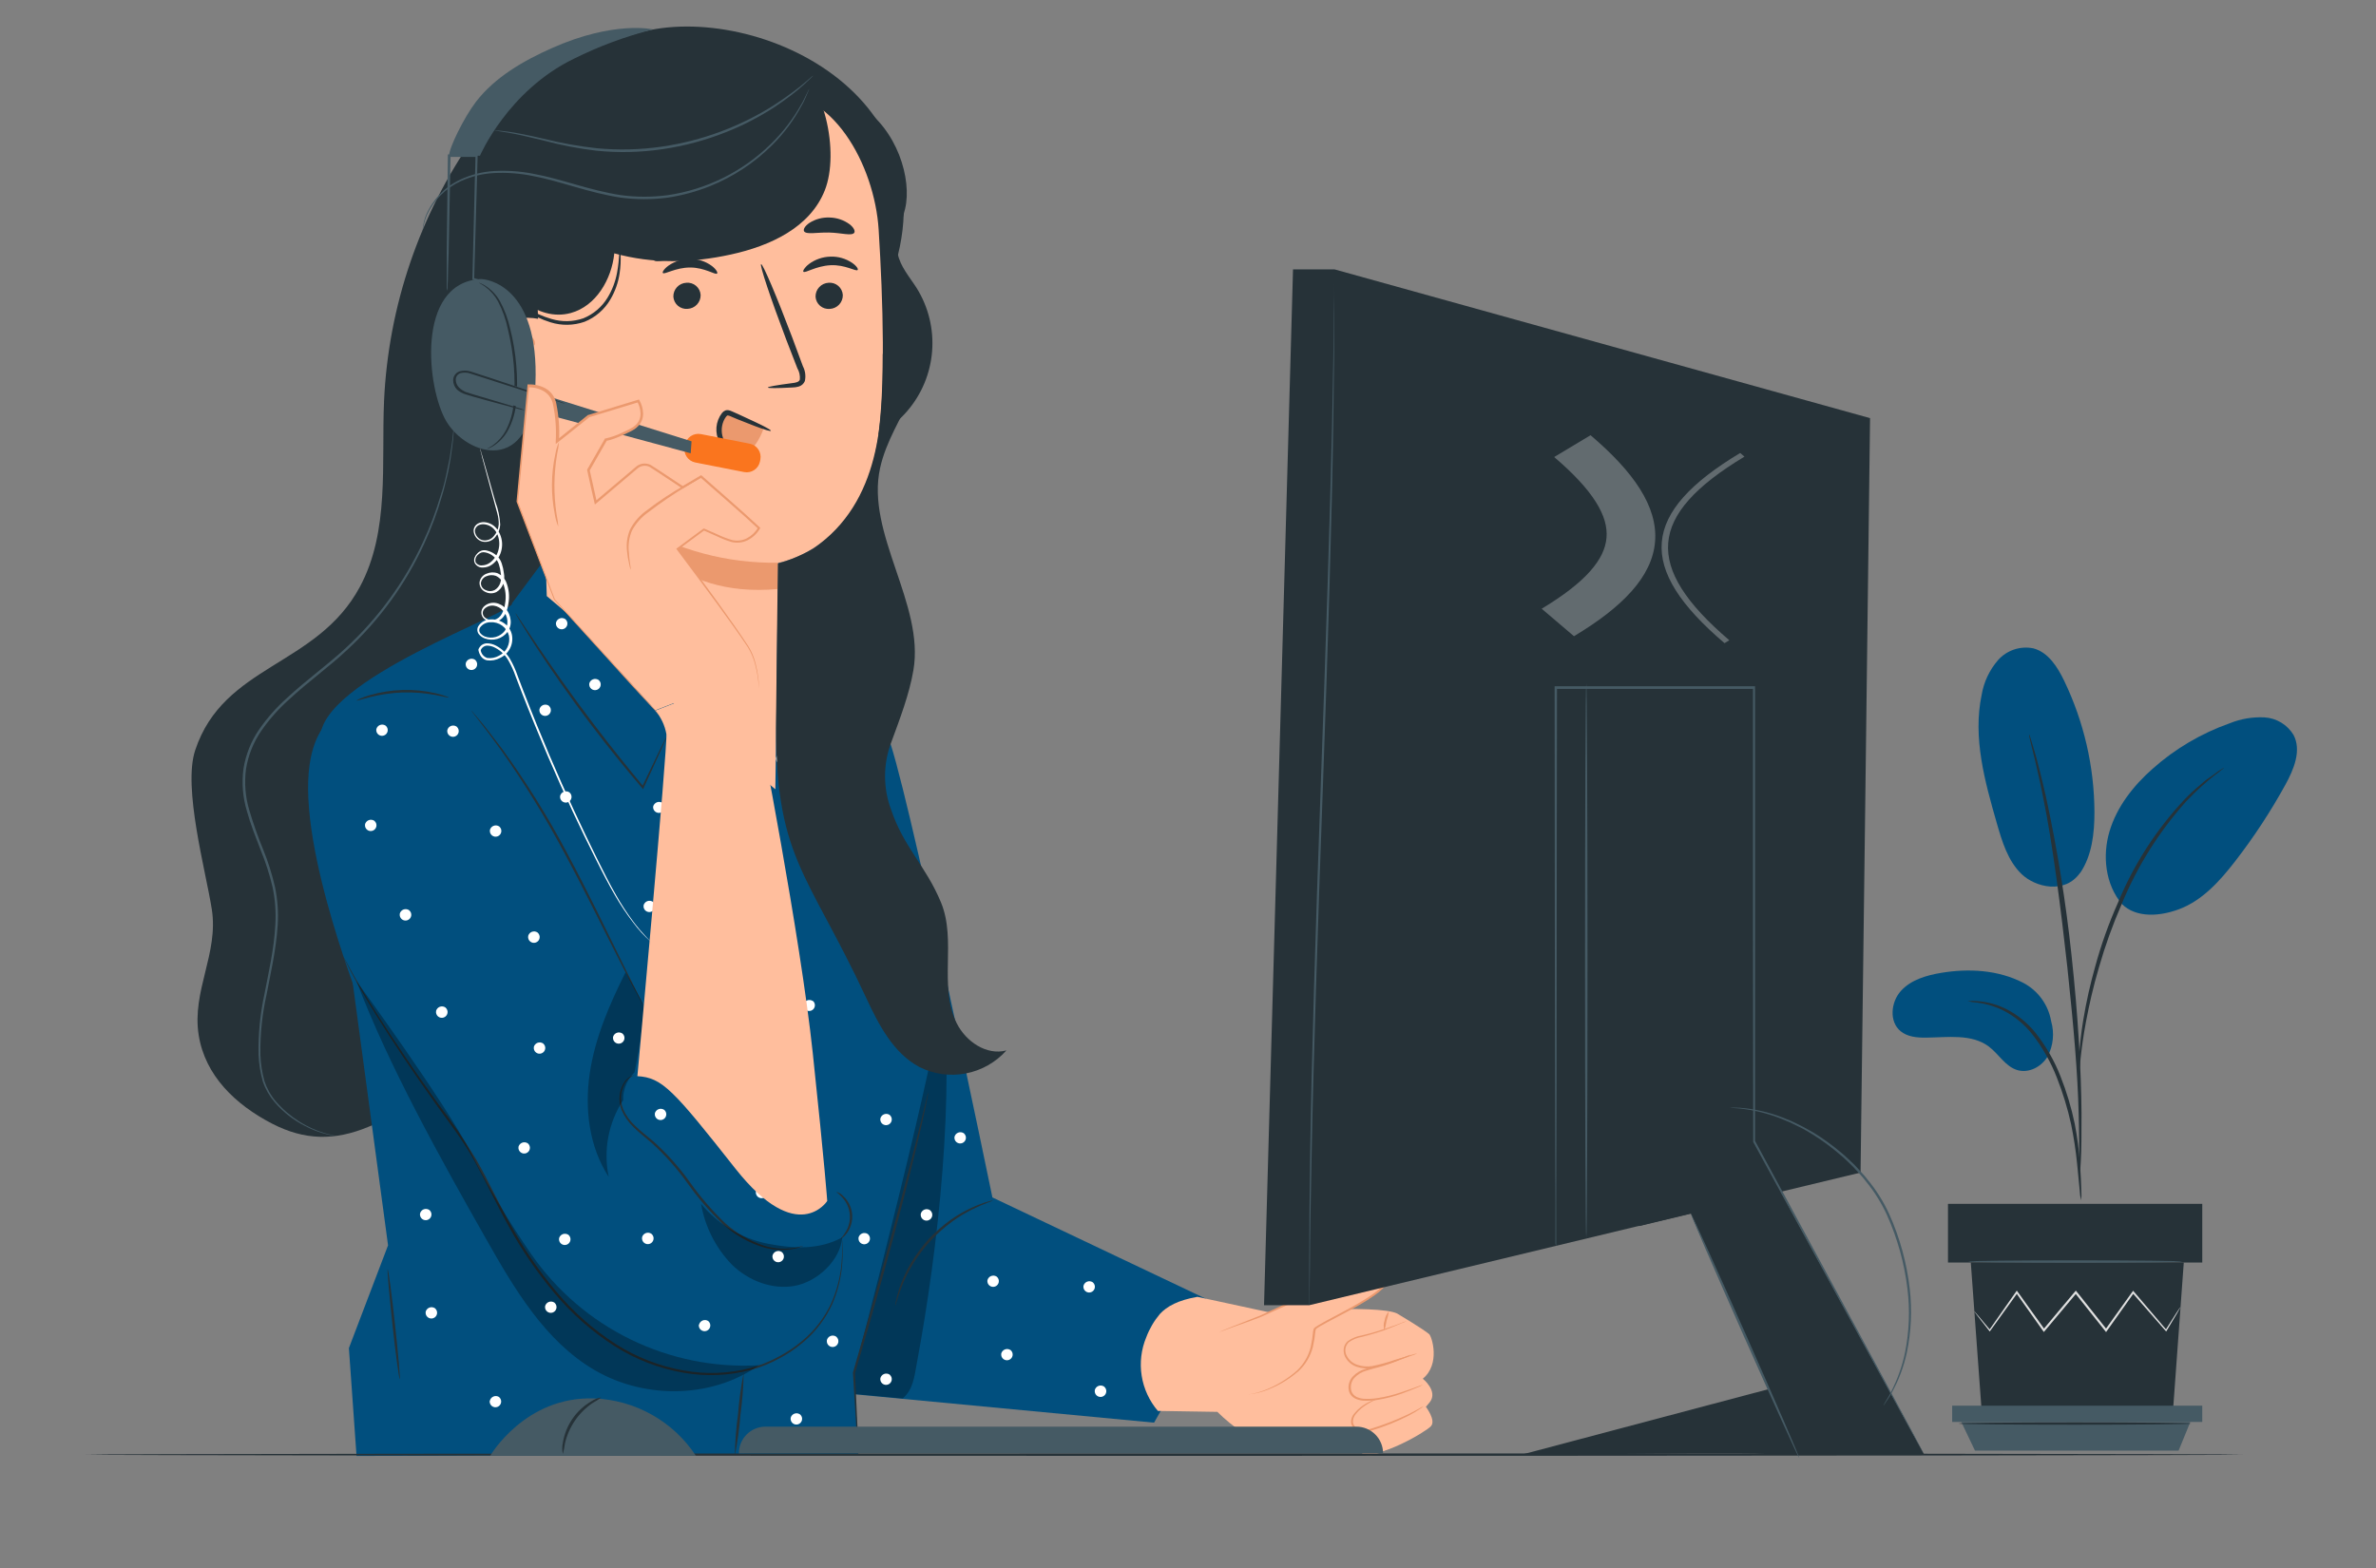 <svg xmlns="http://www.w3.org/2000/svg" width="500" height="330" viewBox="0 0 500 330" fill="none"><rect x="0" y="0" width="500" height="330" fill="#808080" stroke="none"/><path d="M425.739 206.83C420.499 204.13 414.339 203.78 408.529 204.74C405.409 205.26 402.159 206.19 400.029 208.54C397.899 210.89 397.509 215.01 399.949 217.02C401.399 218.22 403.419 218.4 405.299 218.38C409.849 218.33 414.899 217.53 418.529 220.26C420.609 221.83 421.989 224.42 424.459 225.19C426.929 225.96 429.629 224.51 430.909 222.32C432.092 220.042 432.354 217.396 431.639 214.93C431.347 213.217 430.662 211.594 429.638 210.189C428.615 208.784 427.28 207.634 425.739 206.83Z" fill="#014F7E"></path><path d="M437.73 183.69C434.53 188.26 428.31 186.74 425.42 183.96C422.53 181.18 421.32 177.12 420.21 173.27C417.68 164.46 415.12 155.27 417.01 146.27C417.461 143.552 418.655 141.012 420.46 138.93C421.372 137.902 422.539 137.131 423.843 136.696C425.147 136.261 426.543 136.176 427.89 136.45C431.03 137.28 432.97 140.35 434.38 143.28C438.533 151.905 440.71 161.348 440.75 170.92C440.75 175.37 440.24 180.04 437.75 183.72" fill="#014F7E"></path><path d="M446.52 190.25C443.04 186.12 442.38 180.11 443.93 174.94C445.48 169.77 448.93 165.38 452.99 161.79C457.727 157.577 463.239 154.326 469.22 152.22C471.534 151.282 474.025 150.859 476.52 150.98C477.765 151.051 478.975 151.425 480.044 152.07C481.112 152.715 482.007 153.611 482.65 154.68C484.36 157.94 482.72 161.89 480.95 165.12C477.827 170.801 474.263 176.228 470.29 181.35C467.09 185.47 463.43 189.53 458.56 191.35C453.69 193.17 448.63 193 446 189.66" fill="#014F7E"></path><path d="M437.94 252.63C437.774 251.952 437.676 251.258 437.65 250.56C437.51 249.04 437.32 247.15 437.1 244.89C436.821 242.097 436.397 239.32 435.83 236.57C435.089 233.226 434.086 229.946 432.83 226.76C431.589 223.58 429.905 220.59 427.83 217.88C426.135 215.676 423.969 213.878 421.49 212.62C419.801 211.799 417.991 211.252 416.13 211C415.431 210.972 414.738 210.871 414.06 210.7C414.758 210.622 415.462 210.622 416.16 210.7C418.087 210.846 419.973 211.334 421.73 212.14C424.335 213.373 426.621 215.19 428.41 217.45C430.576 220.198 432.325 223.251 433.6 226.51C434.888 229.75 435.892 233.096 436.6 236.51C437.138 239.292 437.509 242.104 437.71 244.93C437.89 247.34 437.95 249.29 437.99 250.64C438.045 251.303 438.028 251.971 437.94 252.63Z" fill="#263238"></path><path d="M437.549 248.27C437.512 247.938 437.512 247.602 437.549 247.27V244.51C437.549 242.12 437.549 238.66 437.429 234.39C437.219 225.84 436.429 216.64 435.059 203.67C433.719 191.48 431.909 177.28 429.999 168.06C429.599 165.96 429.179 164.06 428.799 162.42C428.419 160.78 428.109 159.33 427.799 158.17C427.489 157.01 427.319 156.17 427.149 155.5C427.05 155.175 426.993 154.839 426.979 154.5C427.133 154.783 427.247 155.086 427.319 155.4C427.529 156.09 427.789 156.97 428.119 158.04C428.449 159.11 428.839 160.6 429.249 162.26C429.659 163.92 430.139 165.79 430.589 167.88C432.944 178.778 434.72 189.794 435.909 200.88C437.329 213.88 437.969 225.71 438.029 234.27C438.029 238.56 438.029 242.03 437.879 244.42C437.809 245.54 437.749 246.42 437.709 247.17C437.706 247.542 437.652 247.912 437.549 248.27Z" fill="#263238"></path><path d="M437.5 225.45C437.424 224.492 437.424 223.529 437.5 222.57C437.663 219.957 437.957 217.354 438.38 214.77C439.007 210.939 439.852 207.146 440.91 203.41C442.158 198.825 443.756 194.341 445.69 190C449 181.968 453.744 174.605 459.69 168.27C460.72 167.188 461.815 166.169 462.97 165.22C463.48 164.8 463.92 164.37 464.38 164.04L465.65 163.16C466.39 162.569 467.176 162.038 468 161.57C468.14 161.75 464.57 163.86 460.06 168.65C454.333 175.043 449.738 182.364 446.47 190.3C444.585 194.63 442.988 199.08 441.69 203.62C440.45 207.8 439.62 211.62 439 214.87C438.38 218.12 438.06 220.76 437.85 222.6C437.8 223.557 437.683 224.51 437.5 225.45Z" fill="#263238"></path><path d="M459.55 265.71L457.27 297.04H417.02L414.73 265.71H459.55Z" fill="#263238"></path><path d="M409.929 253.36H463.439V265.71H409.929V253.36Z" fill="#263238"></path><path d="M463.439 295.84V299.26H460.929H410.809V295.84H463.439Z" fill="#455A64"></path><path d="M458.46 305.29L460.93 299.26H412.73L415.61 305.29H458.46Z" fill="#455A64"></path><path d="M415.479 276C415.529 276.102 415.593 276.196 415.669 276.28C415.829 276.5 416.019 276.76 416.269 277.08L418.609 280.08L418.719 280.22L418.819 280.08L424.579 272.08H424.249L429.919 280.08L430.099 280.33L430.299 280.1L437.019 272.1H436.629C436.749 272.24 436.879 272.4 436.999 272.56L442.999 280.1L443.199 280.35L443.379 280.09L449.059 272.09H448.729C451.519 275.28 453.899 277.98 455.729 280.09L455.849 280.23L455.939 280.07C456.869 278.53 457.599 277.29 458.129 276.4C458.359 276 458.549 275.68 458.689 275.4C458.765 275.292 458.826 275.175 458.869 275.05C458.869 275.05 458.779 275.15 458.629 275.36L458.009 276.3L455.709 279.91H455.929L449.059 271.85L448.879 271.65L448.729 271.87L442.999 279.87H443.399L437.399 272.32L437.029 271.86L436.829 271.62L436.639 271.85C434.279 274.66 432.019 277.37 429.929 279.85H430.309L424.579 271.85L424.409 271.62L424.249 271.85L418.609 279.91H418.809L416.369 277L415.719 276.24C415.566 276.033 415.486 275.953 415.479 276Z" fill="#E0E0E0"></path><path d="M414.17 265.5C414.17 265.64 424.26 265.75 436.69 265.75C449.12 265.75 459.22 265.64 459.22 265.5C459.22 265.36 449.14 265.25 436.69 265.25C424.24 265.25 414.17 265.36 414.17 265.5Z" fill="#455A64"></path><path d="M412.14 299.6C412.14 299.74 423.14 299.85 436.62 299.85C450.1 299.85 461.1 299.74 461.1 299.6C461.1 299.46 450.1 299.35 436.62 299.35C423.14 299.35 412.14 299.46 412.14 299.6Z" fill="#263238"></path><path d="M99.64 29C88.258 45.295 81.732 64.484 80.82 84.34C80.24 97.64 82.03 111.81 75.72 123.53C66.66 140.35 47.07 139.78 41.07 157.91C38.46 165.8 43.27 183.15 44.57 191.36C46.04 200.68 40.34 208.51 41.81 217.84C43.16 226.39 49.56 232.49 57.24 236.47C64.08 240.01 70.4 240.11 77.51 237.16C91.07 231.55 102.35 225.63 112 214.59C125.56 199.09 129.66 177.59 132 157.16C137.106 111.978 136.074 66.314 128.93 21.41" fill="#263238"></path><path d="M70.65 239.07C70.509 239.024 70.366 238.988 70.22 238.96C69.93 238.89 69.49 238.82 68.93 238.65C64.712 237.503 60.931 235.125 58.07 231.82C56.994 230.56 56.172 229.103 55.65 227.53C55.151 225.74 54.866 223.897 54.8 222.04C54.727 217.757 55.164 213.48 56.1 209.3C56.97 204.76 58.1 199.92 58.44 194.67C58.605 191.99 58.414 189.299 57.87 186.67C57.243 183.938 56.394 181.263 55.33 178.67C54.241 176.009 53.287 173.296 52.47 170.54C51.622 167.722 51.384 164.757 51.77 161.84C52.236 158.937 53.347 156.176 55.02 153.76C56.656 151.408 58.559 149.254 60.69 147.34C64.82 143.48 69.29 140.34 73.11 136.72C79.925 130.414 85.424 122.821 89.29 114.38C90.788 111.148 92.032 107.805 93.01 104.38C93.49 102.89 93.77 101.45 94.11 100.15C94.45 98.85 94.6 97.63 94.82 96.55C95.13 94.36 95.37 92.67 95.43 91.55C95.43 90.99 95.51 90.55 95.53 90.23C95.55 89.91 95.53 89.78 95.53 89.78C95.53 89.78 95.53 89.93 95.46 90.23C95.39 90.53 95.37 90.98 95.3 91.54C95.21 92.69 94.94 94.38 94.6 96.54C94.37 97.62 94.12 98.82 93.85 100.13C93.58 101.44 93.21 102.84 92.71 104.33C91.706 107.721 90.446 111.03 88.94 114.23C85.047 122.594 79.553 130.116 72.77 136.37C68.97 139.91 64.49 143.08 60.32 146.96C58.16 148.902 56.231 151.086 54.57 153.47C52.853 155.952 51.715 158.789 51.24 161.77C50.841 164.756 51.083 167.794 51.95 170.68C52.73 173.52 53.82 176.21 54.83 178.85C55.885 181.411 56.735 184.053 57.37 186.75C57.91 189.343 58.102 191.996 57.94 194.64C57.67 199.82 56.51 204.64 55.65 209.21C54.73 213.426 54.314 217.736 54.41 222.05C54.494 223.938 54.796 225.811 55.31 227.63C55.866 229.231 56.717 230.713 57.82 232C59.584 234.046 61.731 235.728 64.14 236.95C65.642 237.747 67.237 238.352 68.89 238.75C69.468 238.901 70.056 239.008 70.65 239.07Z" fill="#455A64"></path><path d="M256.84 274.8L208.84 252.01C208.84 252.01 190.15 161.26 186.61 154.45C183.07 147.64 168.31 141.75 168.31 141.75L170.78 264.63L175.18 293L242.86 299.41L256.84 274.8Z" fill="#014F7E"></path><path d="M297.79 296.3C298.06 296.3 299.39 297.12 298.28 299.23C297.17 301.34 289.03 308.31 286.64 305.88C284.25 303.45 287.9 300.49 287.9 300.49L297.79 296.3Z" fill="#FFBE9D"></path><path d="M287.56 300.58C287.56 300.58 277.74 301.82 273.97 303.26C269.86 304.82 264.86 303.75 261.5 301.48C259.591 300.208 257.809 298.755 256.18 297.14L243.66 296.94C241.86 294.832 240.68 292.267 240.249 289.529C239.818 286.792 240.154 283.988 241.22 281.43C241.891 279.65 242.858 277.996 244.08 276.54C245.57 274.93 247.92 273.63 251.98 272.93L266.85 276.14C266.85 276.14 289.85 274.49 293.99 276.43C293.99 276.43 299.14 279.48 300.73 280.76C301.33 281.25 303.16 287.11 299.41 290.16C299.41 290.16 302.67 292.75 300.9 295.08L300.06 296.08C300.06 296.08 302.25 298.92 301.12 300.16C299.99 301.4 290.12 307.16 286.61 305.8C283.1 304.44 286 301.15 287.56 300.55" fill="#FFBE9D"></path><path d="M296.94 285.09C296.525 285.212 296.117 285.359 295.72 285.53C294.95 285.82 293.82 286.24 292.4 286.69C291.7 286.92 290.92 287.15 290.07 287.37C289.22 287.59 288.31 287.78 287.36 288.09C286.326 288.373 285.392 288.937 284.66 289.72C284.257 290.154 283.977 290.688 283.85 291.266C283.724 291.845 283.755 292.447 283.94 293.01C284.175 293.576 284.604 294.041 285.15 294.32C285.664 294.572 286.22 294.728 286.79 294.78C287.836 294.842 288.886 294.785 289.92 294.61C291.651 294.33 293.352 293.888 295 293.29C296.41 292.79 297.52 292.29 298.29 291.99C298.698 291.842 299.09 291.655 299.46 291.43C299.042 291.541 298.631 291.678 298.23 291.84C297.45 292.12 296.32 292.55 294.91 293.01C293.282 293.562 291.609 293.974 289.91 294.24C288.918 294.395 287.912 294.442 286.91 294.38C286.392 294.334 285.886 294.191 285.42 293.96C284.967 293.723 284.613 293.333 284.42 292.86C284.258 292.374 284.227 291.854 284.329 291.353C284.43 290.851 284.662 290.384 285 290C285.681 289.27 286.549 288.741 287.51 288.47C288.43 288.16 289.35 287.96 290.19 287.72C291.03 287.48 291.82 287.23 292.52 286.99C293.94 286.5 295.05 285.99 295.81 285.7C296.205 285.532 296.583 285.328 296.94 285.09Z" fill="#EB996E"></path><path d="M296.06 278C295.646 278.116 295.242 278.263 294.85 278.44C294.07 278.74 292.95 279.17 291.55 279.63C290.15 280.09 288.46 280.63 286.55 281.06C285.502 281.224 284.506 281.628 283.64 282.24C283.181 282.622 282.878 283.159 282.79 283.75C282.702 284.345 282.789 284.953 283.04 285.5C283.294 286.021 283.654 286.485 284.096 286.86C284.539 287.235 285.054 287.514 285.61 287.68C286.619 288.008 287.692 288.094 288.74 287.93C290.446 287.589 292.119 287.1 293.74 286.47L297.05 285.31C297.46 285.181 297.861 285.024 298.25 284.84C297.825 284.911 297.407 285.018 297 285.16L293.65 286.16C292.02 286.74 290.349 287.195 288.65 287.52C287.66 287.662 286.65 287.573 285.7 287.26C285.195 287.105 284.727 286.848 284.326 286.504C283.925 286.16 283.599 285.736 283.37 285.26C283.134 284.806 283.054 284.286 283.142 283.782C283.231 283.278 283.483 282.817 283.86 282.47C284.678 281.899 285.615 281.52 286.6 281.36C288.51 280.88 290.2 280.36 291.6 279.84C293 279.32 294.1 278.84 294.86 278.52C295.273 278.379 295.675 278.206 296.06 278Z" fill="#EB996E"></path><path d="M291.331 280C291.535 279.347 291.686 278.678 291.781 278C292.006 277.35 292.17 276.681 292.271 276C291.794 276.52 291.484 277.172 291.381 277.87C291.13 278.555 291.113 279.304 291.331 280Z" fill="#EB996E"></path><path d="M256.701 280.32L265.451 277C265.451 277 289.741 265.66 290.151 266.28C290.561 266.9 291.881 266.82 291.591 269.78C291.301 272.74 277.151 278.72 276.701 279.78C276.251 280.84 277.001 286 271.771 289.71C266.541 293.42 262.771 293.51 262.771 293.51" fill="#FFBE9D"></path><path d="M262.77 293.42H263L263.6 293.36C264.37 293.238 265.129 293.054 265.87 292.81C268.597 291.881 271.117 290.431 273.29 288.54C274.762 287.162 275.803 285.387 276.29 283.43C276.541 282.354 276.715 281.261 276.81 280.16C276.827 280.034 276.857 279.91 276.9 279.79C276.957 279.693 277.036 279.611 277.13 279.55C277.358 279.384 277.595 279.231 277.84 279.09C278.33 278.8 278.84 278.52 279.38 278.24C281.48 277.11 283.73 275.98 285.99 274.68C287.148 274.027 288.273 273.316 289.36 272.55C289.923 272.155 290.451 271.714 290.94 271.23C291.2 270.982 291.425 270.699 291.61 270.39C291.709 270.22 291.777 270.034 291.81 269.84C291.83 269.661 291.83 269.48 291.81 269.3C291.89 268.576 291.761 267.844 291.44 267.19C291.241 266.881 290.979 266.619 290.67 266.42C290.544 266.339 290.43 266.241 290.33 266.13C290.33 266.13 290.33 266.13 290.25 266.04C290.201 266.003 290.141 265.985 290.08 265.99C290.023 265.984 289.966 265.984 289.91 265.99L289.64 266.06C288.33 266.46 287.12 266.99 285.91 267.49C283.51 268.49 281.22 269.49 279.04 270.49C274.67 272.49 270.77 274.27 267.49 275.81C266.67 276.18 265.9 276.57 265.16 276.89L263.02 277.73L259.59 279.09L257.43 279.96L256.88 280.2C256.75 280.2 256.69 280.28 256.69 280.29C256.69 280.3 256.76 280.29 256.89 280.23L257.46 280.04L259.65 279.23L263.11 278L265.27 277.19C266.03 276.88 266.8 276.5 267.62 276.13L279.2 270.9C281.39 269.9 283.68 268.9 286.08 267.9C287.28 267.41 288.5 266.9 289.76 266.49L289.98 266.44H290.06C290.06 266.44 290.06 266.38 290.06 266.34C289.78 266.52 289.99 266.4 289.93 266.44C290.049 266.588 290.191 266.716 290.35 266.82C290.617 266.984 290.842 267.206 291.01 267.47C291.291 268.058 291.402 268.713 291.33 269.36C291.336 269.673 291.264 269.982 291.12 270.26C290.953 270.538 290.751 270.793 290.52 271.02C290.047 271.486 289.535 271.911 288.99 272.29C287.91 273.07 286.78 273.75 285.66 274.4C283.41 275.7 281.18 276.84 279.07 277.97C278.54 278.26 278.07 278.54 277.52 278.85C277.262 278.997 277.012 279.157 276.77 279.33C276.624 279.428 276.507 279.563 276.43 279.72C276.379 279.866 276.346 280.017 276.33 280.17C276.235 281.259 276.071 282.342 275.84 283.41C275.383 285.315 274.39 287.05 272.98 288.41C270.849 290.296 268.383 291.764 265.71 292.74C264.982 292.997 264.237 293.201 263.48 293.35C263.22 293.41 263.02 293.43 262.88 293.45L262.77 293.42Z" fill="#EB996E"></path><path d="M289.561 294.56C289.238 294.599 288.924 294.69 288.631 294.83C287.809 295.16 287.038 295.605 286.341 296.15C285.854 296.53 285.412 296.963 285.021 297.44C284.775 297.709 284.585 298.025 284.463 298.368C284.341 298.712 284.289 299.076 284.311 299.44C284.391 299.854 284.585 300.237 284.871 300.546C285.157 300.855 285.524 301.078 285.931 301.19C286.766 301.419 287.651 301.391 288.471 301.11C291.252 300.287 293.95 299.206 296.531 297.88C297.308 297.475 298.062 297.027 298.791 296.54C299.07 296.38 299.329 296.185 299.561 295.96C299.263 296.078 298.978 296.225 298.711 296.4C298.171 296.71 297.391 297.14 296.401 297.62C293.816 298.855 291.142 299.891 288.401 300.72C287.653 300.979 286.846 301.01 286.081 300.81C285.744 300.722 285.438 300.542 285.197 300.292C284.955 300.041 284.787 299.73 284.711 299.39C284.689 299.068 284.73 298.746 284.833 298.44C284.936 298.135 285.098 297.853 285.311 297.61C285.677 297.144 286.093 296.718 286.551 296.34C287.475 295.622 288.486 295.024 289.561 294.56Z" fill="#EB996E"></path><g opacity="0.3"><path d="M175.52 293C183.38 266.49 190.31 232.35 198.17 205.84C201.05 230.31 197.45 262.62 192.95 286.84C192.42 289.68 192.18 292.46 189.95 294.33L175.52 293Z" fill="black"></path></g><path d="M188.391 274.8C188.501 274.8 188.831 273.07 189.901 270.42C190.53 268.875 191.282 267.384 192.151 265.96C193.235 264.232 194.473 262.605 195.851 261.1C197.248 259.611 198.782 258.255 200.431 257.05C201.782 256.072 203.214 255.209 204.711 254.47C207.271 253.21 208.991 252.75 208.961 252.65C208.544 252.699 208.135 252.796 207.741 252.94C207.267 253.06 206.802 253.213 206.351 253.4C205.738 253.614 205.137 253.861 204.551 254.14C203.011 254.845 201.538 255.689 200.151 256.66C198.459 257.864 196.888 259.231 195.461 260.74C194.063 262.283 192.817 263.957 191.741 265.74C190.877 267.195 190.144 268.725 189.551 270.31C189.281 270.98 189.121 271.61 188.951 272.16C188.796 272.627 188.676 273.105 188.591 273.59C188.485 273.986 188.418 274.391 188.391 274.8Z" fill="#263238"></path><path d="M173.41 140.51C173.41 140.51 198.54 196.66 198.54 207C198.54 217.34 179.71 288.93 179.71 288.93C179.89 291.78 180.62 306.05 180.62 306.05L75.03 306.42L73.42 283.72L81.66 262.09L73.43 200.94C73.43 200.94 67.89 165.44 67.43 155.51C66.81 143.09 108.89 128.69 107.74 126.97L115 117.21L156.61 151L164.84 127.24L174.7 136.55L173.41 140.51Z" fill="#014F7E"></path><path d="M104.26 155.45C115.69 174.78 136.6 210 136.6 210L174.08 252.74C174.08 252.74 176.53 274.45 171.63 281.11C166.73 287.77 158.32 292.32 158.32 292.32C158.32 292.32 148.43 292.32 135.86 281.81C123.29 271.3 88.62 227.87 88.62 227.87L76.71 213.5C76.71 213.5 62.51 178.62 65.16 160.87C66.16 154.02 69.1 151.18 72.98 148.04C82.75 140.17 97.87 144.64 104.26 155.45Z" fill="#014F7E"></path><path d="M72.301 201.4C72.351 201.537 72.411 201.671 72.481 201.8C72.611 202.08 72.801 202.45 73.031 202.94C73.531 203.94 74.291 205.39 75.331 207.23C77.401 210.92 80.621 216.13 84.821 222.42C86.931 225.56 89.281 228.97 91.871 232.59C94.461 236.21 97.401 239.94 99.821 244.3C102.241 248.66 104.441 253.42 107.091 258.18C109.813 263.112 113.005 267.77 116.621 272.09C120.238 276.428 124.493 280.191 129.241 283.25C133.69 286.089 138.66 288.013 143.861 288.91C148.568 289.745 153.401 289.54 158.021 288.31C160.111 287.745 162.126 286.929 164.021 285.88C165.784 284.95 167.44 283.83 168.961 282.54C170.355 281.385 171.604 280.065 172.681 278.61C173.65 277.317 174.475 275.922 175.141 274.45C176.169 272.081 176.843 269.575 177.141 267.01C177.312 265.393 177.369 263.765 177.311 262.14C177.311 261.6 177.251 261.14 177.231 260.87C177.241 260.727 177.241 260.583 177.231 260.44C177.22 260.583 177.22 260.727 177.231 260.87C177.231 261.18 177.231 261.6 177.231 262.14C177.25 263.757 177.163 265.374 176.971 266.98C176.635 269.517 175.934 271.993 174.891 274.33C174.218 275.774 173.394 277.141 172.431 278.41C171.359 279.839 170.116 281.132 168.731 282.26C167.224 283.524 165.585 284.621 163.841 285.53C161.972 286.552 159.988 287.348 157.931 287.9C153.359 289.094 148.581 289.278 143.931 288.44C138.799 287.54 133.898 285.63 129.511 282.82C124.806 279.783 120.588 276.05 117.001 271.75C113.406 267.459 110.234 262.831 107.531 257.93C104.881 253.2 102.741 248.4 100.231 244.06C97.779 240.007 95.109 236.091 92.231 232.33C89.631 228.73 87.231 225.33 85.141 222.21C80.901 215.96 77.641 210.78 75.521 207.13C74.451 205.3 73.661 203.87 73.141 202.89L72.531 201.77C72.468 201.638 72.391 201.514 72.301 201.4Z" fill="#263238"></path><path d="M176.001 250.83C176.001 250.9 176.531 251.23 177.221 252C178.139 252.975 178.705 254.229 178.828 255.563C178.952 256.897 178.625 258.233 177.901 259.36C177.371 260.24 176.901 260.67 176.901 260.73C176.901 260.79 177.531 260.45 178.191 259.57C179.053 258.403 179.455 256.96 179.32 255.516C179.186 254.071 178.523 252.727 177.461 251.74C177.073 251.301 176.566 250.984 176.001 250.83Z" fill="#263238"></path><path d="M169.07 262.17C168.869 262.196 168.672 262.243 168.48 262.31L167.78 262.5L166.78 262.68C164.703 262.954 162.59 262.755 160.6 262.1C157.639 261.108 154.916 259.515 152.6 257.42C149.849 254.779 147.354 251.882 145.15 248.77C142.911 245.632 140.332 242.751 137.46 240.18C136.1 239.04 134.77 238.03 133.66 236.94C132.603 235.97 131.753 234.796 131.16 233.49C130.763 232.535 130.607 231.498 130.707 230.468C130.806 229.439 131.158 228.451 131.73 227.59C132.213 226.998 132.835 226.534 133.54 226.24C133.342 226.277 133.148 226.334 132.96 226.41C132.421 226.651 131.946 227.014 131.57 227.47C130.937 228.35 130.535 229.376 130.402 230.453C130.269 231.529 130.41 232.622 130.81 233.63C131.406 234.994 132.27 236.225 133.35 237.25C134.48 238.37 135.82 239.41 137.15 240.55C139.975 243.117 142.516 245.98 144.73 249.09C146.961 252.229 149.493 255.143 152.29 257.79C154.654 259.897 157.434 261.484 160.45 262.45C162.497 263.091 164.666 263.238 166.78 262.88L167.78 262.65C168.06 262.57 168.29 262.47 168.47 262.41C168.679 262.354 168.881 262.273 169.07 262.17Z" fill="#263238"></path><path d="M99.171 149.51C99.297 149.719 99.437 149.919 99.591 150.11C99.921 150.53 100.341 151.11 100.871 151.78C102.011 153.2 103.581 155.32 105.501 157.96C110.394 164.896 114.846 172.134 118.831 179.63C123.551 188.39 127.451 196.52 130.441 202.32C131.921 205.23 133.141 207.57 134.031 209.17L135.001 211C135.11 211.219 135.24 211.427 135.391 211.62C135.315 211.388 135.218 211.163 135.101 210.95L134.161 209.06L130.731 202.15C127.831 196.3 123.971 188.15 119.251 179.37C115.262 171.85 110.751 164.619 105.751 157.73C103.751 155.12 102.181 153.02 100.991 151.64L99.631 150.03C99.497 149.84 99.343 149.666 99.171 149.51Z" fill="#263238"></path><g opacity="0.3"><path d="M177.2 260.44C172.33 263.08 166.97 262.8 161.53 261.74C156.038 260.642 151.093 257.682 147.53 253.36C148.353 258.173 150.608 262.627 154 266.14C157.46 269.53 162.48 271.49 167.24 270.62C172 269.75 176.82 265.27 177.24 260.44" fill="black"></path></g><g opacity="0.3"><path d="M131.101 231.58C128.01 236.345 126.931 242.141 128.101 247.7C123.971 241.38 123.001 233.38 124.101 225.91C125.201 218.44 128.251 211.39 131.631 204.64C131.631 204.64 135.351 210.94 135.391 211.64C135.571 215.28 134.231 222.12 133.531 225.69C132.597 226.586 131.901 227.701 131.504 228.933C131.108 230.165 131.024 231.477 131.261 232.75" fill="black"></path></g><g opacity="0.3"><path d="M160.681 286.6C150.741 294.35 135.991 294.71 125.121 288.35C114.651 282.22 108.201 271.18 102.221 260.63C92.951 244.29 81.651 224.08 75.031 206.5C75.031 206.5 93.581 231.81 99.171 242.72C102.897 250.095 107.127 257.206 111.831 264C117.153 271.656 124.348 277.82 132.73 281.904C141.112 285.989 150.401 287.857 159.711 287.33" fill="black"></path></g><path d="M180.62 306C180.636 305.897 180.636 305.792 180.62 305.69C180.62 305.45 180.62 305.15 180.62 304.78C180.62 303.93 180.55 302.78 180.49 301.31C180.35 298.31 180.16 294.01 179.92 288.88V289C181.71 283 183.81 275.72 185.99 267.86C188.87 257.44 191.3 247.96 192.94 241.07C193.75 237.63 194.39 234.83 194.79 232.89C194.98 231.96 195.13 231.21 195.24 230.66C195.299 230.399 195.343 230.135 195.37 229.87C195.269 230.115 195.192 230.369 195.14 230.63L194.59 232.85C194.1 234.85 193.42 237.59 192.59 240.98C190.86 247.85 188.37 257.31 185.49 267.72C183.32 275.58 181.25 282.86 179.49 288.87V288.94C179.8 294.07 180.06 298.34 180.25 301.38C180.35 302.83 180.43 303.99 180.49 304.84C180.49 305.2 180.55 305.5 180.57 305.74C180.576 305.828 180.593 305.915 180.62 306Z" fill="#263238"></path><path d="M75 147.46C75 147.54 76.08 147.16 77.81 146.73C80.067 146.161 82.375 145.826 84.7 145.73C87.026 145.666 89.352 145.847 91.64 146.27C93.4 146.6 94.47 146.9 94.49 146.82C94.268 146.677 94.025 146.569 93.77 146.5C93.097 146.268 92.413 146.071 91.72 145.91C89.427 145.375 87.074 145.139 84.72 145.21C82.349 145.281 79.996 145.658 77.72 146.33C77.039 146.528 76.371 146.768 75.72 147.05C75.22 147.3 75 147.42 75 147.46Z" fill="#263238"></path><path d="M108.43 129C108.503 129.182 108.593 129.356 108.7 129.52L109.55 130.95C110.3 132.19 111.41 133.95 112.82 136.14C115.65 140.47 119.7 146.38 124.49 152.66C128.34 157.73 132.07 162.28 135.12 165.84L135.34 166.09L135.47 165.79C136.93 162.61 138.13 159.97 139 158.06C139.39 157.18 139.7 156.46 139.95 155.91C140.073 155.664 140.17 155.406 140.24 155.14C140.08 155.366 139.942 155.607 139.83 155.86C139.56 156.4 139.22 157.1 138.78 157.96C137.87 159.85 136.61 162.46 135.1 165.62L135.44 165.57C132.44 161.97 128.75 157.41 124.9 152.35C120.12 146.07 116.04 140.21 113.13 135.93L109.72 130.84L108.79 129.46C108.691 129.291 108.57 129.137 108.43 129Z" fill="#263238"></path><path d="M84.12 290.27C84.27 290.27 83.81 285.06 83.12 278.67C82.43 272.28 81.72 267.12 81.58 267.14C81.44 267.16 81.9 272.34 82.58 278.73C83.26 285.12 84 290.28 84.12 290.27Z" fill="#263238"></path><path d="M156.5 288.9C155.932 291.781 155.534 294.692 155.31 297.62C154.905 300.527 154.681 303.456 154.64 306.39C155.202 303.508 155.6 300.597 155.83 297.67C156.223 294.762 156.447 291.834 156.5 288.9Z" fill="#263238"></path><path d="M103.09 174.69C103.139 174.492 103.234 174.308 103.368 174.153C103.503 173.999 103.672 173.88 103.862 173.804C104.051 173.729 104.257 173.7 104.46 173.72C104.663 173.74 104.859 173.809 105.03 173.92L105.1 173.98C105.257 174.12 105.375 174.298 105.442 174.497C105.509 174.696 105.523 174.91 105.482 175.116C105.442 175.322 105.348 175.514 105.211 175.673C105.074 175.832 104.898 175.953 104.7 176.023C104.502 176.094 104.289 176.111 104.082 176.074C103.875 176.037 103.681 175.947 103.52 175.812C103.359 175.678 103.235 175.504 103.162 175.307C103.088 175.11 103.067 174.897 103.1 174.69H103.09Z" fill="white"></path><path d="M113.52 149.27C113.569 149.072 113.664 148.888 113.798 148.733C113.932 148.579 114.102 148.46 114.291 148.384C114.481 148.309 114.687 148.28 114.89 148.3C115.093 148.32 115.289 148.389 115.46 148.5L115.52 148.56C115.677 148.7 115.795 148.878 115.862 149.077C115.929 149.277 115.943 149.49 115.902 149.696C115.862 149.902 115.768 150.094 115.631 150.253C115.494 150.412 115.318 150.533 115.12 150.603C114.922 150.674 114.709 150.691 114.502 150.654C114.295 150.617 114.101 150.527 113.94 150.392C113.779 150.258 113.655 150.084 113.581 149.887C113.508 149.69 113.487 149.477 113.52 149.27Z" fill="white"></path><path d="M137.451 169.74C137.499 169.541 137.594 169.357 137.729 169.203C137.863 169.049 138.032 168.929 138.222 168.854C138.412 168.779 138.617 168.75 138.82 168.77C139.024 168.79 139.219 168.859 139.391 168.97H139.451C139.607 169.109 139.725 169.287 139.792 169.486C139.86 169.684 139.874 169.897 139.835 170.103C139.795 170.309 139.702 170.501 139.566 170.661C139.429 170.82 139.254 170.941 139.056 171.012C138.859 171.084 138.646 171.102 138.44 171.066C138.233 171.03 138.039 170.941 137.877 170.808C137.715 170.675 137.591 170.501 137.516 170.305C137.441 170.109 137.419 169.897 137.451 169.69V169.74Z" fill="white"></path><path d="M163.32 159.46C163.367 159.262 163.461 159.078 163.594 158.924C163.728 158.769 163.896 158.649 164.085 158.574C164.274 158.498 164.479 158.469 164.682 158.49C164.885 158.51 165.079 158.579 165.25 158.69L165.32 158.75C165.477 158.89 165.595 159.068 165.662 159.267C165.728 159.466 165.742 159.68 165.702 159.886C165.662 160.092 165.568 160.284 165.431 160.443C165.294 160.602 165.117 160.723 164.919 160.793C164.721 160.864 164.509 160.881 164.302 160.844C164.095 160.807 163.901 160.717 163.74 160.582C163.578 160.448 163.455 160.274 163.381 160.077C163.308 159.88 163.287 159.667 163.32 159.46Z" fill="white"></path><path d="M167.89 149.33C167.938 149.131 168.034 148.947 168.168 148.793C168.302 148.639 168.471 148.519 168.661 148.444C168.851 148.368 169.056 148.34 169.26 148.36C169.463 148.38 169.658 148.448 169.83 148.56L169.9 148.62C170.061 148.759 170.183 148.939 170.253 149.14C170.324 149.342 170.34 149.558 170.3 149.768C170.261 149.978 170.167 150.173 170.028 150.335C169.889 150.497 169.71 150.62 169.509 150.692C169.308 150.763 169.092 150.78 168.882 150.742C168.672 150.704 168.476 150.611 168.313 150.473C168.15 150.335 168.026 150.157 167.954 149.957C167.881 149.756 167.863 149.54 167.9 149.33H167.89Z" fill="white"></path><path d="M165.9 137.63C165.949 137.431 166.044 137.247 166.179 137.093C166.313 136.939 166.482 136.819 166.672 136.744C166.862 136.669 167.067 136.64 167.27 136.66C167.474 136.68 167.669 136.749 167.841 136.86L167.911 136.91C168.067 137.049 168.185 137.227 168.252 137.426C168.32 137.625 168.334 137.837 168.294 138.043C168.255 138.249 168.162 138.442 168.026 138.601C167.889 138.76 167.714 138.882 167.516 138.953C167.319 139.024 167.106 139.042 166.9 139.006C166.693 138.97 166.499 138.881 166.337 138.748C166.175 138.615 166.051 138.441 165.976 138.245C165.901 138.049 165.879 137.837 165.911 137.63H165.9Z" fill="white"></path><path d="M180.231 153.73C180.279 153.532 180.374 153.348 180.509 153.193C180.643 153.039 180.812 152.92 181.002 152.844C181.192 152.769 181.397 152.74 181.6 152.76C181.804 152.78 181.999 152.849 182.171 152.96L182.241 153.01C182.397 153.149 182.515 153.327 182.583 153.526C182.65 153.725 182.664 153.938 182.625 154.144C182.585 154.35 182.492 154.542 182.356 154.701C182.219 154.86 182.044 154.982 181.846 155.053C181.649 155.124 181.436 155.142 181.23 155.106C181.023 155.071 180.829 154.982 180.667 154.848C180.505 154.715 180.381 154.542 180.306 154.346C180.231 154.15 180.209 153.937 180.241 153.73H180.231Z" fill="white"></path><path d="M147.001 158.37C147.048 158.171 147.142 157.987 147.275 157.833C147.408 157.679 147.577 157.559 147.766 157.483C147.955 157.408 148.16 157.379 148.362 157.399C148.565 157.42 148.76 157.488 148.931 157.6L149.001 157.66C149.158 157.8 149.275 157.978 149.342 158.177C149.409 158.376 149.423 158.589 149.383 158.795C149.342 159.002 149.249 159.194 149.112 159.353C148.974 159.512 148.798 159.633 148.6 159.703C148.402 159.773 148.189 159.791 147.982 159.754C147.776 159.717 147.582 159.627 147.42 159.492C147.259 159.358 147.136 159.183 147.062 158.986C146.988 158.79 146.967 158.577 147.001 158.37Z" fill="white"></path><path d="M175.141 179.24C175.189 179.041 175.285 178.857 175.419 178.703C175.553 178.549 175.722 178.429 175.912 178.354C176.102 178.279 176.307 178.25 176.51 178.27C176.714 178.29 176.909 178.359 177.081 178.47H177.151C177.308 178.609 177.425 178.787 177.493 178.986C177.56 179.184 177.574 179.397 177.535 179.603C177.495 179.809 177.402 180.001 177.266 180.161C177.129 180.32 176.954 180.441 176.756 180.512C176.559 180.584 176.347 180.602 176.14 180.566C175.933 180.53 175.739 180.441 175.577 180.308C175.415 180.175 175.291 180.001 175.216 179.805C175.141 179.609 175.119 179.397 175.151 179.19L175.141 179.24Z" fill="white"></path><path d="M200.861 239.26C200.909 239.061 201.005 238.877 201.139 238.723C201.273 238.569 201.442 238.449 201.632 238.374C201.822 238.299 202.027 238.27 202.23 238.29C202.434 238.31 202.629 238.379 202.801 238.49L202.861 238.54C203.017 238.679 203.135 238.857 203.203 239.056C203.27 239.254 203.284 239.467 203.245 239.673C203.205 239.879 203.112 240.071 202.976 240.231C202.839 240.39 202.664 240.511 202.466 240.582C202.269 240.654 202.057 240.672 201.85 240.636C201.643 240.6 201.449 240.511 201.287 240.378C201.125 240.245 201.001 240.071 200.926 239.875C200.851 239.679 200.829 239.467 200.861 239.26Z" fill="white"></path><path d="M191.68 204.64C191.729 204.441 191.824 204.257 191.958 204.103C192.092 203.949 192.261 203.829 192.451 203.754C192.641 203.678 192.847 203.65 193.05 203.67C193.253 203.69 193.449 203.759 193.62 203.87L193.69 203.93C193.847 204.07 193.965 204.248 194.032 204.447C194.099 204.646 194.113 204.859 194.072 205.066C194.032 205.272 193.938 205.464 193.801 205.623C193.664 205.782 193.488 205.903 193.29 205.973C193.092 206.043 192.879 206.061 192.672 206.024C192.465 205.987 192.271 205.897 192.11 205.762C191.949 205.628 191.825 205.453 191.751 205.256C191.678 205.06 191.657 204.847 191.69 204.64H191.68Z" fill="white"></path><path d="M124 143.86C124.049 143.661 124.144 143.477 124.278 143.323C124.412 143.169 124.581 143.049 124.771 142.974C124.961 142.899 125.166 142.87 125.37 142.89C125.573 142.91 125.769 142.979 125.94 143.09L126.01 143.14C126.167 143.279 126.285 143.457 126.352 143.656C126.419 143.855 126.434 144.067 126.394 144.273C126.354 144.479 126.262 144.672 126.125 144.831C125.989 144.99 125.813 145.112 125.616 145.183C125.418 145.254 125.206 145.272 124.999 145.236C124.792 145.2 124.599 145.111 124.437 144.978C124.275 144.845 124.15 144.671 124.075 144.475C124.001 144.279 123.978 144.067 124.01 143.86H124Z" fill="white"></path><path d="M91.76 212.78C91.808 212.581 91.904 212.397 92.038 212.243C92.172 212.089 92.341 211.969 92.531 211.894C92.721 211.819 92.926 211.79 93.13 211.81C93.333 211.83 93.529 211.899 93.7 212.01L93.77 212.07C93.931 212.21 94.053 212.389 94.123 212.591C94.194 212.792 94.21 213.008 94.17 213.218C94.131 213.428 94.037 213.623 93.898 213.786C93.76 213.948 93.581 214.07 93.38 214.142C93.178 214.213 92.962 214.231 92.752 214.192C92.542 214.154 92.346 214.061 92.183 213.923C92.02 213.786 91.897 213.607 91.824 213.407C91.751 213.206 91.733 212.99 91.77 212.78H91.76Z" fill="white"></path><path d="M79.191 153.47C79.238 153.272 79.332 153.087 79.465 152.933C79.598 152.779 79.767 152.659 79.956 152.584C80.145 152.508 80.35 152.479 80.552 152.499C80.755 152.52 80.95 152.588 81.121 152.7L81.191 152.75C81.348 152.889 81.465 153.067 81.533 153.266C81.6 153.464 81.615 153.677 81.575 153.883C81.535 154.089 81.442 154.281 81.306 154.441C81.169 154.6 80.994 154.721 80.796 154.792C80.599 154.863 80.387 154.882 80.18 154.846C79.973 154.81 79.779 154.721 79.617 154.588C79.455 154.455 79.331 154.281 79.256 154.085C79.181 153.889 79.159 153.677 79.191 153.47Z" fill="white"></path><path d="M84.12 192.31C84.169 192.111 84.264 191.927 84.398 191.773C84.533 191.619 84.702 191.499 84.892 191.424C85.082 191.348 85.287 191.32 85.49 191.34C85.693 191.36 85.889 191.428 86.06 191.54L86.13 191.6C86.292 191.739 86.413 191.919 86.484 192.12C86.554 192.322 86.57 192.538 86.531 192.748C86.491 192.958 86.397 193.153 86.259 193.315C86.12 193.477 85.941 193.6 85.74 193.672C85.539 193.743 85.323 193.76 85.113 193.722C84.903 193.684 84.707 193.591 84.544 193.453C84.381 193.315 84.257 193.137 84.184 192.937C84.112 192.736 84.093 192.52 84.13 192.31H84.12Z" fill="white"></path><path d="M112.331 220.36C112.379 220.161 112.474 219.977 112.609 219.823C112.743 219.669 112.912 219.549 113.102 219.474C113.292 219.399 113.497 219.37 113.7 219.39C113.904 219.41 114.099 219.479 114.271 219.59L114.341 219.65C114.497 219.79 114.615 219.968 114.682 220.167C114.749 220.366 114.763 220.58 114.722 220.786C114.682 220.992 114.589 221.184 114.451 221.343C114.314 221.502 114.138 221.623 113.94 221.693C113.742 221.763 113.529 221.781 113.322 221.744C113.115 221.707 112.922 221.617 112.76 221.482C112.599 221.348 112.475 221.173 112.402 220.977C112.328 220.78 112.307 220.567 112.341 220.36H112.331Z" fill="white"></path><path d="M111.14 197C111.188 196.802 111.284 196.618 111.418 196.463C111.552 196.309 111.721 196.19 111.911 196.114C112.101 196.039 112.306 196.01 112.51 196.03C112.713 196.05 112.908 196.119 113.08 196.23L113.15 196.29C113.311 196.43 113.433 196.609 113.503 196.811C113.574 197.012 113.59 197.229 113.55 197.438C113.511 197.648 113.417 197.844 113.278 198.006C113.139 198.168 112.96 198.291 112.759 198.362C112.558 198.433 112.342 198.451 112.132 198.413C111.922 198.374 111.726 198.281 111.563 198.144C111.4 198.006 111.276 197.828 111.204 197.627C111.131 197.426 111.113 197.21 111.15 197H111.14Z" fill="white"></path><path d="M94.131 153.67C94.178 153.472 94.272 153.288 94.405 153.133C94.538 152.979 94.706 152.859 94.896 152.784C95.085 152.708 95.29 152.679 95.492 152.7C95.695 152.72 95.89 152.789 96.061 152.9L96.131 152.96C96.287 153.1 96.405 153.278 96.472 153.477C96.539 153.676 96.553 153.89 96.513 154.096C96.472 154.302 96.379 154.494 96.242 154.653C96.104 154.812 95.928 154.933 95.73 155.003C95.532 155.073 95.319 155.091 95.112 155.054C94.905 155.017 94.712 154.927 94.55 154.792C94.389 154.658 94.265 154.484 94.192 154.287C94.118 154.09 94.097 153.877 94.131 153.67Z" fill="white"></path><path d="M117 131.05C117.047 130.852 117.142 130.668 117.275 130.513C117.408 130.359 117.576 130.239 117.765 130.164C117.955 130.088 118.159 130.059 118.362 130.08C118.565 130.1 118.76 130.168 118.93 130.28L119 130.33C119.157 130.469 119.275 130.647 119.342 130.846C119.41 131.045 119.424 131.257 119.384 131.463C119.345 131.669 119.252 131.861 119.115 132.021C118.979 132.18 118.804 132.301 118.606 132.373C118.409 132.444 118.196 132.462 117.989 132.426C117.783 132.39 117.589 132.301 117.427 132.168C117.265 132.035 117.141 131.861 117.066 131.665C116.991 131.469 116.968 131.257 117 131.05Z" fill="white"></path><path d="M117.87 167.52C117.917 167.32 118.011 167.135 118.145 166.979C118.279 166.824 118.448 166.703 118.639 166.627C118.83 166.552 119.036 166.523 119.24 166.545C119.444 166.566 119.64 166.636 119.81 166.75L119.87 166.8C120.027 166.939 120.145 167.117 120.212 167.316C120.28 167.515 120.294 167.727 120.254 167.933C120.215 168.139 120.122 168.332 119.986 168.491C119.849 168.65 119.674 168.772 119.476 168.843C119.279 168.914 119.066 168.932 118.86 168.896C118.653 168.86 118.459 168.771 118.297 168.638C118.135 168.505 118.011 168.331 117.936 168.135C117.861 167.939 117.839 167.727 117.87 167.52Z" fill="white"></path><path d="M147.111 278.77C147.16 278.578 147.253 278.4 147.384 278.25C147.514 278.101 147.678 277.984 147.862 277.909C148.045 277.834 148.244 277.803 148.442 277.819C148.64 277.835 148.831 277.897 149.001 278L149.071 278.05C149.227 278.189 149.345 278.367 149.413 278.566C149.48 278.764 149.494 278.977 149.455 279.183C149.415 279.389 149.322 279.581 149.186 279.741C149.049 279.9 148.874 280.021 148.676 280.092C148.479 280.163 148.266 280.182 148.06 280.146C147.853 280.11 147.659 280.021 147.497 279.888C147.335 279.754 147.211 279.581 147.136 279.385C147.061 279.189 147.039 278.977 147.071 278.77H147.111Z" fill="white"></path><path d="M180.661 260.47C180.709 260.271 180.804 260.087 180.939 259.933C181.073 259.779 181.242 259.659 181.432 259.584C181.622 259.509 181.827 259.48 182.03 259.5C182.234 259.52 182.429 259.589 182.601 259.7L182.671 259.76C182.827 259.9 182.945 260.078 183.012 260.277C183.079 260.476 183.093 260.689 183.053 260.896C183.012 261.102 182.919 261.294 182.781 261.453C182.644 261.612 182.468 261.733 182.27 261.803C182.072 261.873 181.859 261.891 181.652 261.854C181.445 261.817 181.252 261.727 181.09 261.592C180.929 261.458 180.805 261.283 180.732 261.087C180.658 260.89 180.637 260.677 180.671 260.47H180.661Z" fill="white"></path><path d="M207.79 269.44C207.839 269.242 207.934 269.058 208.068 268.903C208.203 268.749 208.372 268.63 208.562 268.554C208.752 268.479 208.957 268.45 209.16 268.47C209.363 268.49 209.559 268.559 209.73 268.67L209.79 268.72C209.947 268.859 210.065 269.037 210.132 269.236C210.2 269.435 210.214 269.647 210.174 269.854C210.135 270.06 210.042 270.252 209.906 270.411C209.769 270.57 209.594 270.692 209.396 270.763C209.199 270.834 208.986 270.852 208.779 270.816C208.573 270.781 208.379 270.692 208.217 270.558C208.055 270.425 207.931 270.252 207.856 270.056C207.781 269.86 207.758 269.647 207.79 269.44Z" fill="white"></path><path d="M210.691 284.89C210.739 284.691 210.834 284.507 210.969 284.353C211.103 284.199 211.272 284.079 211.462 284.004C211.652 283.928 211.857 283.9 212.06 283.92C212.264 283.94 212.459 284.009 212.631 284.12L212.701 284.17C212.857 284.309 212.975 284.487 213.042 284.686C213.11 284.884 213.124 285.097 213.085 285.303C213.045 285.509 212.952 285.701 212.816 285.861C212.679 286.02 212.504 286.141 212.306 286.212C212.109 286.283 211.896 286.302 211.69 286.266C211.483 286.23 211.289 286.141 211.127 286.008C210.965 285.874 210.841 285.701 210.766 285.505C210.691 285.309 210.669 285.097 210.701 284.89H210.691Z" fill="white"></path><path d="M185.261 290.06C185.309 289.861 185.404 289.677 185.539 289.523C185.673 289.369 185.842 289.249 186.032 289.174C186.222 289.098 186.427 289.07 186.63 289.09C186.834 289.11 187.029 289.178 187.201 289.29L187.261 289.35C187.417 289.49 187.535 289.668 187.602 289.867C187.669 290.066 187.683 290.279 187.642 290.485C187.602 290.692 187.509 290.884 187.371 291.043C187.234 291.202 187.058 291.323 186.86 291.393C186.662 291.463 186.449 291.481 186.242 291.444C186.035 291.407 185.842 291.317 185.68 291.182C185.519 291.047 185.395 290.873 185.322 290.676C185.248 290.48 185.227 290.267 185.261 290.06Z" fill="white"></path><path d="M193.76 255.46C193.809 255.262 193.904 255.078 194.038 254.923C194.172 254.769 194.341 254.65 194.531 254.574C194.721 254.499 194.926 254.47 195.13 254.49C195.333 254.51 195.529 254.579 195.7 254.69L195.77 254.75C195.931 254.89 196.053 255.069 196.123 255.271C196.194 255.472 196.21 255.689 196.17 255.898C196.131 256.108 196.037 256.304 195.898 256.466C195.759 256.628 195.581 256.751 195.38 256.822C195.178 256.893 194.962 256.911 194.752 256.872C194.542 256.834 194.346 256.741 194.183 256.604C194.02 256.466 193.897 256.288 193.824 256.087C193.752 255.886 193.733 255.67 193.77 255.46H193.76Z" fill="white"></path><path d="M162.56 264.26C162.606 264.06 162.701 263.874 162.834 263.719C162.968 263.563 163.138 263.443 163.328 263.367C163.519 263.291 163.725 263.263 163.929 263.284C164.133 263.306 164.329 263.376 164.5 263.49L164.56 263.54C164.717 263.679 164.835 263.857 164.902 264.056C164.969 264.254 164.984 264.467 164.944 264.673C164.904 264.879 164.812 265.071 164.675 265.231C164.539 265.39 164.363 265.511 164.166 265.582C163.968 265.653 163.756 265.672 163.549 265.636C163.342 265.6 163.148 265.511 162.987 265.378C162.825 265.244 162.7 265.071 162.625 264.875C162.551 264.679 162.528 264.467 162.56 264.26Z" fill="white"></path><path d="M88.39 255.41C88.435 255.21 88.528 255.024 88.661 254.869C88.793 254.713 88.962 254.592 89.152 254.516C89.342 254.441 89.548 254.412 89.751 254.434C89.955 254.455 90.15 254.526 90.32 254.64L90.39 254.69C90.547 254.829 90.665 255.007 90.732 255.206C90.799 255.404 90.814 255.617 90.774 255.823C90.734 256.029 90.641 256.221 90.505 256.381C90.369 256.54 90.193 256.661 89.996 256.732C89.798 256.803 89.586 256.822 89.379 256.786C89.172 256.75 88.979 256.661 88.817 256.528C88.655 256.394 88.53 256.221 88.455 256.025C88.381 255.829 88.358 255.617 88.39 255.41Z" fill="white"></path><path d="M134.281 299.38C134.329 299.181 134.425 298.997 134.559 298.843C134.693 298.689 134.862 298.569 135.052 298.494C135.242 298.419 135.447 298.39 135.65 298.41C135.854 298.43 136.049 298.499 136.221 298.61L136.291 298.67C136.448 298.81 136.565 298.988 136.632 299.187C136.699 299.386 136.713 299.6 136.673 299.806C136.632 300.012 136.539 300.204 136.402 300.363C136.264 300.522 136.088 300.643 135.89 300.713C135.692 300.783 135.479 300.801 135.272 300.764C135.066 300.727 134.872 300.637 134.711 300.502C134.549 300.368 134.426 300.194 134.352 299.997C134.278 299.8 134.257 299.587 134.291 299.38H134.281Z" fill="white"></path><path d="M114.711 274.9C114.758 274.702 114.852 274.518 114.985 274.363C115.118 274.209 115.287 274.089 115.476 274.014C115.665 273.938 115.87 273.909 116.072 273.93C116.275 273.95 116.47 274.019 116.641 274.13L116.711 274.19C116.868 274.33 116.985 274.508 117.052 274.707C117.119 274.906 117.133 275.12 117.093 275.326C117.052 275.532 116.959 275.724 116.822 275.883C116.684 276.042 116.508 276.163 116.31 276.233C116.112 276.303 115.899 276.321 115.692 276.284C115.485 276.247 115.292 276.157 115.13 276.022C114.969 275.888 114.846 275.714 114.772 275.517C114.698 275.32 114.677 275.107 114.711 274.9Z" fill="white"></path><path d="M103.08 294.81C103.125 294.611 103.216 294.426 103.347 294.269C103.478 294.113 103.644 293.99 103.832 293.911C104.02 293.831 104.224 293.798 104.427 293.814C104.63 293.829 104.827 293.893 105 294L105.06 294.06C105.217 294.2 105.335 294.378 105.402 294.577C105.469 294.776 105.483 294.99 105.442 295.196C105.402 295.402 105.308 295.594 105.171 295.753C105.034 295.912 104.858 296.033 104.66 296.103C104.462 296.174 104.249 296.191 104.042 296.154C103.835 296.117 103.641 296.027 103.48 295.892C103.319 295.758 103.195 295.584 103.122 295.387C103.048 295.19 103.027 294.977 103.06 294.77L103.08 294.81Z" fill="white"></path><path d="M135.43 190.55C135.479 190.351 135.574 190.167 135.708 190.013C135.842 189.859 136.011 189.739 136.201 189.664C136.391 189.589 136.597 189.56 136.8 189.58C137.003 189.6 137.199 189.669 137.37 189.78L137.44 189.84C137.597 189.98 137.715 190.158 137.782 190.357C137.849 190.556 137.863 190.769 137.822 190.976C137.782 191.182 137.688 191.374 137.551 191.533C137.414 191.692 137.238 191.813 137.04 191.883C136.842 191.953 136.629 191.971 136.422 191.934C136.215 191.897 136.021 191.807 135.86 191.672C135.699 191.538 135.575 191.363 135.501 191.167C135.428 190.97 135.407 190.757 135.44 190.55H135.43Z" fill="white"></path><path d="M109.101 241.38C109.149 241.181 109.245 240.997 109.379 240.843C109.513 240.689 109.682 240.569 109.872 240.494C110.062 240.419 110.267 240.39 110.47 240.41C110.674 240.43 110.869 240.499 111.041 240.61L111.111 240.66C111.267 240.799 111.385 240.977 111.453 241.176C111.52 241.375 111.534 241.587 111.495 241.793C111.455 241.999 111.362 242.192 111.226 242.351C111.089 242.51 110.914 242.632 110.716 242.703C110.519 242.774 110.307 242.792 110.1 242.756C109.893 242.72 109.699 242.631 109.537 242.498C109.375 242.365 109.251 242.191 109.176 241.995C109.101 241.799 109.079 241.587 109.111 241.38H109.101Z" fill="white"></path><path d="M117.641 260.63C117.689 260.431 117.785 260.247 117.919 260.093C118.053 259.939 118.222 259.819 118.412 259.744C118.602 259.669 118.807 259.64 119.01 259.66C119.214 259.68 119.409 259.749 119.581 259.86L119.651 259.91C119.808 260.049 119.925 260.227 119.993 260.426C120.06 260.625 120.074 260.837 120.035 261.043C119.995 261.249 119.902 261.442 119.766 261.601C119.629 261.76 119.454 261.882 119.256 261.953C119.059 262.024 118.847 262.042 118.64 262.006C118.433 261.97 118.239 261.881 118.077 261.748C117.915 261.615 117.791 261.441 117.716 261.245C117.641 261.049 117.619 260.837 117.651 260.63H117.641Z" fill="white"></path><path d="M89.57 276.09C89.618 275.891 89.714 275.707 89.848 275.553C89.982 275.399 90.151 275.279 90.341 275.204C90.531 275.129 90.736 275.1 90.939 275.12C91.143 275.14 91.338 275.209 91.51 275.32L91.58 275.38C91.737 275.52 91.854 275.698 91.921 275.897C91.988 276.096 92.002 276.31 91.962 276.516C91.921 276.722 91.828 276.914 91.691 277.073C91.553 277.232 91.377 277.353 91.179 277.423C90.981 277.493 90.768 277.511 90.561 277.474C90.355 277.437 90.161 277.347 90 277.212C89.838 277.078 89.715 276.904 89.641 276.707C89.567 276.51 89.546 276.297 89.58 276.09H89.57Z" fill="white"></path><path d="M166.38 298.42C166.426 298.22 166.521 298.034 166.654 297.879C166.788 297.724 166.958 297.603 167.148 297.527C167.339 297.451 167.545 297.423 167.749 297.444C167.953 297.466 168.149 297.536 168.32 297.65L168.39 297.7C168.547 297.839 168.665 298.017 168.732 298.216C168.799 298.414 168.814 298.627 168.774 298.833C168.734 299.039 168.642 299.231 168.505 299.391C168.369 299.55 168.193 299.671 167.996 299.742C167.798 299.814 167.586 299.832 167.379 299.796C167.172 299.76 166.979 299.671 166.817 299.538C166.655 299.405 166.53 299.231 166.455 299.035C166.381 298.839 166.358 298.627 166.39 298.42H166.38Z" fill="white"></path><path d="M230.38 292.57C230.429 292.371 230.524 292.187 230.658 292.033C230.792 291.879 230.961 291.759 231.151 291.684C231.341 291.609 231.546 291.58 231.75 291.6C231.953 291.62 232.149 291.689 232.32 291.8L232.39 291.86C232.551 292 232.673 292.179 232.744 292.381C232.814 292.582 232.83 292.798 232.79 293.008C232.751 293.218 232.657 293.413 232.518 293.576C232.38 293.738 232.201 293.861 232 293.932C231.799 294.003 231.582 294.021 231.372 293.982C231.163 293.944 230.966 293.851 230.803 293.713C230.641 293.576 230.517 293.398 230.444 293.197C230.372 292.996 230.353 292.78 230.39 292.57H230.38Z" fill="white"></path><path d="M174 282.06C174.049 281.861 174.144 281.677 174.278 281.523C174.412 281.369 174.582 281.249 174.771 281.174C174.961 281.098 175.167 281.07 175.37 281.09C175.573 281.11 175.769 281.178 175.94 281.29L176.01 281.35C176.172 281.489 176.293 281.669 176.364 281.87C176.434 282.072 176.45 282.288 176.411 282.498C176.371 282.708 176.277 282.903 176.138 283.065C176 283.227 175.821 283.35 175.62 283.422C175.419 283.493 175.202 283.51 174.993 283.472C174.783 283.434 174.586 283.341 174.424 283.203C174.261 283.065 174.137 282.887 174.064 282.687C173.992 282.486 173.973 282.27 174.01 282.06H174Z" fill="white"></path><path d="M228 270.63C228.047 270.43 228.141 270.244 228.275 270.089C228.409 269.933 228.578 269.813 228.769 269.737C228.959 269.661 229.166 269.633 229.37 269.654C229.574 269.676 229.77 269.746 229.94 269.86L230 269.91C230.157 270.049 230.275 270.227 230.342 270.426C230.41 270.624 230.424 270.837 230.384 271.043C230.345 271.249 230.252 271.441 230.115 271.601C229.979 271.76 229.804 271.881 229.606 271.952C229.409 272.023 229.196 272.042 228.989 272.006C228.783 271.97 228.589 271.881 228.427 271.748C228.265 271.615 228.141 271.441 228.066 271.245C227.991 271.049 227.968 270.837 228 270.63Z" fill="white"></path><path d="M137.8 234.33C137.848 234.131 137.944 233.947 138.078 233.793C138.212 233.639 138.381 233.519 138.571 233.444C138.761 233.368 138.966 233.34 139.17 233.36C139.373 233.38 139.568 233.448 139.74 233.56L139.81 233.61C139.967 233.749 140.085 233.927 140.152 234.126C140.219 234.324 140.234 234.537 140.194 234.743C140.154 234.949 140.062 235.141 139.925 235.301C139.789 235.46 139.613 235.581 139.416 235.652C139.218 235.723 139.006 235.742 138.799 235.706C138.592 235.67 138.398 235.581 138.237 235.448C138.075 235.314 137.95 235.141 137.875 234.945C137.801 234.749 137.778 234.537 137.81 234.33H137.8Z" fill="white"></path><path d="M156.681 179.24C156.729 179.041 156.825 178.857 156.959 178.703C157.093 178.549 157.262 178.429 157.452 178.354C157.642 178.279 157.847 178.25 158.05 178.27C158.254 178.29 158.449 178.359 158.621 178.47H158.691C158.848 178.609 158.965 178.787 159.033 178.986C159.1 179.184 159.115 179.397 159.075 179.603C159.035 179.809 158.942 180.001 158.806 180.161C158.669 180.32 158.494 180.441 158.297 180.512C158.099 180.584 157.887 180.602 157.68 180.566C157.473 180.53 157.279 180.441 157.117 180.308C156.955 180.175 156.831 180.001 156.756 179.805C156.681 179.609 156.659 179.397 156.691 179.19L156.681 179.24Z" fill="white"></path><path d="M161.4 227C161.449 226.802 161.544 226.618 161.678 226.463C161.812 226.309 161.981 226.19 162.171 226.114C162.361 226.039 162.567 226.01 162.77 226.03C162.973 226.05 163.169 226.119 163.34 226.23L163.4 226.29C163.557 226.43 163.675 226.608 163.742 226.807C163.809 227.007 163.822 227.22 163.782 227.426C163.742 227.632 163.648 227.824 163.511 227.983C163.374 228.142 163.198 228.263 163 228.333C162.802 228.404 162.589 228.421 162.382 228.384C162.175 228.347 161.981 228.257 161.82 228.122C161.659 227.988 161.535 227.814 161.461 227.617C161.388 227.42 161.367 227.207 161.4 227Z" fill="white"></path><path d="M169.08 211.43C169.129 211.231 169.224 211.047 169.358 210.893C169.493 210.739 169.662 210.619 169.852 210.544C170.042 210.469 170.247 210.44 170.45 210.46C170.653 210.48 170.849 210.549 171.02 210.66H171.08C171.237 210.799 171.355 210.977 171.422 211.176C171.49 211.374 171.504 211.587 171.464 211.793C171.425 211.999 171.332 212.191 171.196 212.351C171.059 212.51 170.884 212.631 170.686 212.702C170.489 212.773 170.276 212.792 170.07 212.756C169.863 212.72 169.669 212.631 169.507 212.498C169.345 212.365 169.221 212.191 169.146 211.995C169.071 211.799 169.048 211.587 169.08 211.38V211.43Z" fill="white"></path><path d="M135.111 260.41C135.159 260.211 135.254 260.027 135.389 259.873C135.523 259.719 135.692 259.599 135.882 259.524C136.072 259.449 136.277 259.42 136.48 259.44C136.684 259.46 136.879 259.529 137.051 259.64L137.121 259.7C137.282 259.839 137.404 260.019 137.474 260.22C137.544 260.422 137.56 260.638 137.521 260.848C137.481 261.058 137.388 261.253 137.249 261.415C137.11 261.577 136.931 261.7 136.73 261.772C136.529 261.843 136.313 261.861 136.103 261.822C135.893 261.784 135.697 261.691 135.534 261.553C135.371 261.416 135.247 261.237 135.175 261.037C135.102 260.836 135.083 260.62 135.121 260.41H135.111Z" fill="white"></path><path d="M159.06 250.8C159.103 250.598 159.194 250.409 159.326 250.25C159.458 250.091 159.628 249.966 159.819 249.887C160.01 249.809 160.217 249.778 160.423 249.797C160.629 249.817 160.827 249.886 161 250L161.07 250.06C161.227 250.2 161.345 250.378 161.412 250.577C161.478 250.776 161.492 250.99 161.452 251.196C161.412 251.402 161.318 251.594 161.181 251.753C161.044 251.912 160.867 252.033 160.669 252.103C160.471 252.173 160.259 252.191 160.052 252.154C159.845 252.117 159.651 252.027 159.49 251.892C159.328 251.758 159.205 251.584 159.131 251.387C159.058 251.19 159.037 250.977 159.07 250.77L159.06 250.8Z" fill="white"></path><path d="M148.81 198.05C148.857 197.852 148.951 197.668 149.084 197.513C149.217 197.359 149.386 197.239 149.575 197.164C149.764 197.088 149.969 197.059 150.172 197.08C150.374 197.1 150.569 197.168 150.74 197.28L150.81 197.33C150.967 197.469 151.085 197.647 151.152 197.846C151.219 198.045 151.234 198.257 151.194 198.463C151.154 198.669 151.062 198.861 150.925 199.021C150.789 199.18 150.613 199.301 150.416 199.373C150.218 199.444 150.006 199.462 149.799 199.426C149.592 199.39 149.398 199.301 149.237 199.168C149.075 199.035 148.95 198.861 148.875 198.665C148.801 198.469 148.778 198.257 148.81 198.05Z" fill="white"></path><path d="M185.261 235.4C185.309 235.201 185.404 235.018 185.539 234.863C185.673 234.709 185.842 234.589 186.032 234.514C186.222 234.439 186.427 234.41 186.63 234.43C186.834 234.45 187.029 234.519 187.201 234.63L187.261 234.69C187.417 234.83 187.535 235.008 187.602 235.207C187.669 235.406 187.683 235.62 187.642 235.826C187.602 236.032 187.509 236.224 187.371 236.383C187.234 236.542 187.058 236.663 186.86 236.733C186.662 236.803 186.449 236.821 186.242 236.784C186.035 236.747 185.842 236.657 185.68 236.522C185.519 236.388 185.395 236.214 185.322 236.017C185.248 235.82 185.227 235.607 185.261 235.4Z" fill="white"></path><path d="M129 218.26C129.049 218.061 129.144 217.877 129.278 217.723C129.412 217.569 129.581 217.449 129.771 217.374C129.961 217.299 130.166 217.27 130.37 217.29C130.573 217.31 130.769 217.379 130.94 217.49L131.01 217.54C131.167 217.679 131.285 217.857 131.352 218.056C131.419 218.254 131.434 218.467 131.394 218.673C131.354 218.879 131.262 219.071 131.125 219.231C130.989 219.39 130.813 219.511 130.616 219.582C130.418 219.654 130.206 219.672 129.999 219.636C129.792 219.6 129.599 219.511 129.437 219.378C129.275 219.245 129.15 219.071 129.075 218.875C129.001 218.679 128.978 218.467 129.01 218.26H129Z" fill="white"></path><path d="M76.81 173.5C76.859 173.302 76.954 173.118 77.088 172.963C77.222 172.809 77.391 172.69 77.581 172.614C77.771 172.539 77.976 172.51 78.18 172.53C78.383 172.55 78.579 172.619 78.75 172.73L78.82 172.79C78.977 172.93 79.094 173.108 79.162 173.307C79.228 173.507 79.242 173.72 79.202 173.926C79.162 174.132 79.068 174.324 78.931 174.483C78.794 174.642 78.617 174.763 78.419 174.833C78.221 174.904 78.008 174.921 77.802 174.884C77.595 174.847 77.401 174.757 77.24 174.622C77.079 174.488 76.955 174.314 76.881 174.117C76.808 173.92 76.787 173.707 76.82 173.5H76.81Z" fill="white"></path><path d="M98.001 139.61C98.049 139.411 98.144 139.227 98.278 139.073C98.413 138.919 98.582 138.799 98.772 138.724C98.962 138.649 99.167 138.62 99.37 138.64C99.573 138.66 99.769 138.729 99.941 138.84L100.011 138.9C100.167 139.04 100.285 139.218 100.352 139.417C100.419 139.616 100.433 139.83 100.392 140.036C100.352 140.242 100.259 140.434 100.121 140.593C99.984 140.752 99.808 140.873 99.61 140.943C99.412 141.013 99.199 141.031 98.992 140.994C98.785 140.957 98.592 140.867 98.43 140.732C98.269 140.598 98.145 140.423 98.072 140.227C97.998 140.03 97.977 139.817 98.01 139.61H98.001Z" fill="white"></path><path d="M139.061 143.86C139.109 143.661 139.205 143.477 139.339 143.323C139.473 143.169 139.642 143.049 139.832 142.974C140.022 142.899 140.227 142.87 140.43 142.89C140.634 142.91 140.829 142.979 141.001 143.09L141.071 143.14C141.227 143.279 141.345 143.457 141.413 143.656C141.48 143.855 141.494 144.067 141.455 144.273C141.415 144.479 141.322 144.672 141.186 144.831C141.049 144.99 140.874 145.112 140.676 145.183C140.479 145.254 140.266 145.272 140.06 145.236C139.853 145.2 139.659 145.111 139.497 144.978C139.335 144.845 139.211 144.671 139.136 144.475C139.061 144.279 139.039 144.067 139.071 143.86H139.061Z" fill="white"></path><path d="M180.95 22.21C188.82 27.21 191.95 37.72 190.47 43.93C189.71 47.06 188.29 50.21 188.91 53.36C189.44 56.09 191.41 58.28 192.91 60.64C195.382 64.613 196.517 69.272 196.15 73.936C195.784 78.601 193.934 83.025 190.872 86.563C187.811 90.101 183.697 92.566 179.134 93.598C174.57 94.631 169.797 94.176 165.51 92.3" fill="#263238"></path><path d="M185.611 63.2C204.771 21.06 159.191 -0.11 134.331 6.91C110.961 13.51 100.991 25.14 97.141 40.77C93.291 56.4 93.481 73.35 99.611 88.24C102.611 95.58 108.071 103.04 115.961 103.96" fill="#263238"></path><path d="M163.16 166.11C163.49 145.97 163.73 118.32 163.73 118.43C163.73 118.54 181 115.56 184.63 93C186.41 81.77 185.84 63.36 184.9 48.31C184.04 34.76 175.07 18.14 161.57 19.57L119.42 30.22C117.441 30.427 115.613 31.372 114.298 32.865C112.982 34.358 112.277 36.291 112.32 38.28L115.06 125.45" fill="#FFBE9D"></path><path d="M177.361 62.08C177.377 62.83 177.1 63.556 176.588 64.103C176.076 64.651 175.37 64.976 174.621 65.01C174.255 65.044 173.885 65.005 173.535 64.894C173.184 64.783 172.86 64.603 172.58 64.364C172.3 64.125 172.071 63.833 171.906 63.504C171.742 63.175 171.644 62.817 171.621 62.45C171.607 61.7 171.885 60.974 172.396 60.426C172.907 59.877 173.612 59.549 174.361 59.51C174.727 59.477 175.097 59.518 175.447 59.63C175.798 59.742 176.123 59.923 176.402 60.163C176.682 60.403 176.91 60.695 177.075 61.025C177.24 61.354 177.337 61.713 177.361 62.08Z" fill="#263238"></path><path d="M147.44 62.08C147.454 62.828 147.175 63.551 146.663 64.097C146.152 64.642 145.447 64.966 144.7 65C144.334 65.034 143.965 64.995 143.614 64.883C143.264 64.773 142.939 64.592 142.659 64.354C142.379 64.115 142.15 63.823 141.986 63.494C141.821 63.165 141.724 62.807 141.7 62.44C141.684 61.69 141.961 60.964 142.473 60.417C142.985 59.869 143.691 59.544 144.44 59.51C144.807 59.476 145.177 59.516 145.528 59.627C145.879 59.739 146.204 59.92 146.484 60.16C146.764 60.399 146.993 60.693 147.157 61.023C147.321 61.353 147.417 61.712 147.44 62.08Z" fill="#263238"></path><path d="M180.48 56.82C180.13 57.21 177.88 55.66 174.77 55.82C171.66 55.98 169.43 57.56 169.07 57.19C168.9 57.03 169.25 56.34 170.22 55.58C171.534 54.598 173.121 54.049 174.76 54.01C176.381 53.953 177.977 54.411 179.32 55.32C180.3 56 180.65 56.64 180.48 56.82Z" fill="#263238"></path><path d="M150.9 57.56C150.54 57.94 148.35 56.3 145.24 56.3C142.13 56.3 139.83 57.84 139.5 57.46C139.33 57.29 139.7 56.61 140.7 55.89C142.051 54.957 143.659 54.467 145.3 54.49C146.92 54.49 148.497 55.009 149.8 55.97C150.76 56.71 151.08 57.39 150.9 57.56Z" fill="#263238"></path><path d="M161.58 81.56C161.58 81.38 163.5 81.05 166.64 80.64C167.44 80.56 168.19 80.4 168.32 79.86C168.391 79.037 168.206 78.213 167.79 77.5C167.05 75.58 166.26 73.56 165.44 71.44C162.17 62.82 159.81 55.72 160.16 55.59C160.51 55.46 163.44 62.35 166.7 70.98L168.96 77.08C169.461 78.039 169.606 79.144 169.37 80.2C169.254 80.48 169.076 80.73 168.849 80.931C168.622 81.132 168.352 81.278 168.06 81.36C167.621 81.483 167.167 81.547 166.71 81.55C163.55 81.72 161.59 81.73 161.58 81.56Z" fill="#263238"></path><path d="M163.73 118.43C153.099 118.592 142.631 115.802 133.49 110.37C133.49 110.37 141.13 126.07 163.73 123.96V118.43Z" fill="#EB996E"></path><path d="M151.67 53.13C151.37 53.98 148.25 53.57 144.6 54.02C140.95 54.47 137.99 55.45 137.5 54.69C137.28 54.33 137.8 53.53 138.99 52.69C140.582 51.685 142.382 51.056 144.253 50.85C146.124 50.644 148.018 50.866 149.79 51.5C151.13 52.06 151.81 52.73 151.67 53.13Z" fill="#263238"></path><path d="M179.761 49C179.211 49.71 177.061 49 174.481 48.94C171.901 48.88 169.711 49.42 169.211 48.68C168.991 48.32 169.331 47.61 170.291 46.94C171.565 46.117 173.065 45.711 174.581 45.78C176.096 45.81 177.566 46.305 178.791 47.2C179.701 47.91 180.001 48.64 179.761 49Z" fill="#263238"></path><path d="M116.19 68C115.86 67.84 104.1 62.64 103.96 76.16C103.82 89.68 117.43 87.03 117.46 86.64C117.49 86.25 116.19 68 116.19 68Z" fill="#FFBE9D"></path><path d="M113.38 81.46C113.32 81.46 113.14 81.62 112.74 81.8C112.175 82.025 111.545 82.025 110.98 81.8C109.56 81.26 108.38 78.98 108.34 76.54C108.31 75.382 108.546 74.232 109.03 73.18C109.159 72.758 109.39 72.374 109.702 72.062C110.014 71.75 110.398 71.519 110.82 71.39C111.091 71.32 111.378 71.348 111.63 71.469C111.882 71.589 112.084 71.795 112.2 72.05C112.38 72.43 112.29 72.7 112.36 72.72C112.43 72.74 112.66 72.5 112.55 71.94C112.479 71.605 112.296 71.305 112.03 71.09C111.847 70.947 111.639 70.842 111.416 70.78C111.193 70.718 110.96 70.701 110.73 70.73C110.174 70.834 109.654 71.079 109.22 71.442C108.786 71.804 108.452 72.272 108.25 72.8C107.661 73.964 107.366 75.255 107.39 76.56C107.45 79.28 108.82 81.85 110.77 82.43C111.132 82.539 111.513 82.566 111.887 82.509C112.261 82.452 112.617 82.312 112.93 82.1C113.35 81.79 113.42 81.48 113.38 81.46Z" fill="#EB996E"></path><path d="M166.07 12.88C173.59 16.77 176.69 32.15 173.58 40.03C170.47 47.91 162.08 51.75 153.81 53.56C145.54 55.37 137.43 55.56 129.27 53.32C128.71 58.8 125.42 64.43 120.1 65.88C113.05 67.79 105.95 61.34 104.38 54.21C102.81 47.08 105.17 39.74 107.49 32.81" fill="#263238"></path><path d="M106.421 61.93C106.421 61.93 106.761 62.33 107.471 62.93C108.463 63.77 109.501 64.554 110.581 65.28C112.194 66.393 113.968 67.253 115.841 67.83C118.18 68.568 120.695 68.529 123.011 67.72C125.29 66.802 127.2 65.152 128.441 63.03C129.445 61.335 130.108 59.46 130.391 57.51C130.588 56.213 130.658 54.9 130.601 53.59C130.622 53.111 130.565 52.631 130.431 52.17C130.281 52.17 130.431 54.22 129.851 57.41C129.508 59.264 128.83 61.039 127.851 62.65C126.663 64.605 124.879 66.126 122.761 66.99C120.594 67.739 118.247 67.787 116.051 67.13C114.234 66.605 112.501 65.827 110.901 64.82C108.121 63.08 106.501 61.82 106.421 61.93Z" fill="#263238"></path><path d="M160.661 90.24C160.263 91.412 159.697 92.52 158.981 93.53C158.621 94.035 158.157 94.459 157.621 94.771C157.085 95.083 156.488 95.277 155.871 95.34C155.211 95.335 154.562 95.168 153.983 94.852C153.404 94.536 152.912 94.082 152.551 93.53C151.853 92.398 151.531 91.075 151.631 89.75C151.681 88.56 152.231 87.14 153.411 87C153.907 86.982 154.399 87.093 154.841 87.32L161.061 89.84" fill="#EB996E"></path><path d="M158.18 95.35C158.18 95.16 156.78 95.71 154.86 94.94C153.772 94.519 152.878 93.711 152.35 92.67C152.052 92.035 151.891 91.344 151.878 90.643C151.864 89.942 151.998 89.246 152.27 88.6C152.414 88.27 152.596 87.958 152.81 87.67C153.06 87.41 153.02 87.42 153.28 87.46C153.54 87.5 153.95 87.72 154.28 87.85L155.28 88.27C156.61 88.81 157.82 89.27 158.83 89.66C160.83 90.42 162.16 90.82 162.22 90.66C162.28 90.5 161.1 89.86 159.14 88.92C158.14 88.45 156.99 87.92 155.68 87.31L154.68 86.86C154.31 86.71 154.04 86.55 153.54 86.39C153.242 86.291 152.919 86.291 152.62 86.39C152.347 86.506 152.109 86.693 151.93 86.93C151.263 87.797 150.86 88.839 150.769 89.93C150.679 91.02 150.905 92.114 151.42 93.08C151.752 93.693 152.203 94.234 152.745 94.671C153.287 95.109 153.911 95.435 154.58 95.63C155.45 95.915 156.381 95.953 157.27 95.74C157.91 95.63 158.2 95.42 158.18 95.35Z" fill="#263238"></path><path d="M101 58.73C102.38 58.63 113.55 60.08 112.67 80.83C111.85 100.22 98.25 95.95 93.91 88.65C89.83 81.74 87.45 59.68 101 58.73Z" fill="#455A64"></path><path d="M94.131 61.18C94.162 61.002 94.179 60.821 94.181 60.64C94.181 60.23 94.181 59.71 94.241 59.05C94.241 57.62 94.341 55.62 94.411 53.14C94.511 48.05 94.651 40.96 94.821 32.79L94.571 33.03H100.321L100.061 32.77C100.061 34.31 99.981 35.94 99.931 37.6C99.741 45.38 99.561 52.6 99.411 58.71V58.89H99.581C101.942 59.434 104.039 60.785 105.511 62.71C106.626 64.202 107.431 65.902 107.881 67.71C108.181 68.875 108.384 70.062 108.491 71.26C108.491 71.67 108.541 71.99 108.551 72.2C108.561 72.41 108.551 72.53 108.551 72.53C108.564 72.42 108.564 72.31 108.551 72.2C108.551 71.99 108.551 71.67 108.551 71.25C108.502 70.037 108.335 68.831 108.051 67.65C107.634 65.789 106.841 64.033 105.721 62.49C104.211 60.486 102.051 59.072 99.611 58.49L99.781 58.71C99.951 52.64 100.161 45.39 100.381 37.6C100.431 35.95 100.471 34.32 100.511 32.77V32.5H94.241V32.75C94.151 40.93 94.071 48.01 94.011 53.11C94.011 55.59 94.011 57.59 94.011 59.02C94.011 59.68 94.011 60.2 94.011 60.6C94.024 60.798 94.064 60.993 94.131 61.18Z" fill="#455A64"></path><path d="M101 32.78C101 32.78 106.84 19.12 120.75 12.37C126.07 9.72 131.658 7.648 137.42 6.19C137.42 6.19 129.3 4.27 116.17 10.11C110.17 12.77 104.17 16.22 100.17 21.41C97.65 24.7 94.49 31.13 94.5 32.78H101Z" fill="#455A64"></path><path d="M137 198.25C137 198.25 136.92 198.15 136.75 197.98C136.58 197.81 136.32 197.55 136 197.2C135.04 196.185 134.139 195.117 133.3 194C131.965 192.213 130.746 190.343 129.65 188.4C128.35 186.13 126.99 183.45 125.52 180.46C122.57 174.46 119.16 167.24 115.62 158.94C113.86 154.79 112.06 150.38 110.26 145.73L108.92 142.21C108.498 140.978 107.959 139.789 107.31 138.66C106.618 137.489 105.614 136.533 104.41 135.9C103.797 135.563 103.109 135.387 102.41 135.39C102.028 135.416 101.661 135.548 101.35 135.77C101.055 136.009 100.824 136.319 100.68 136.67V136.74V136.82C100.765 137.296 100.949 137.749 101.22 138.15C101.522 138.567 101.967 138.859 102.47 138.97C103.431 139.103 104.409 138.924 105.26 138.46C106.154 138.043 106.882 137.339 107.33 136.46C107.778 135.581 107.918 134.578 107.73 133.61C107.526 132.615 106.941 131.739 106.1 131.17C105.27 130.591 104.27 130.306 103.26 130.36C102.737 130.363 102.223 130.498 101.765 130.751C101.308 131.005 100.921 131.369 100.64 131.81C100.499 132.063 100.433 132.351 100.451 132.64C100.468 132.929 100.569 133.206 100.74 133.44C101.07 133.858 101.51 134.177 102.01 134.36C102.849 134.679 103.767 134.718 104.63 134.473C105.493 134.228 106.254 133.712 106.8 133C107.332 132.274 107.564 131.372 107.45 130.48C107.362 129.61 107.014 128.788 106.45 128.12C105.877 127.445 105.076 127.004 104.2 126.88C103.758 126.822 103.308 126.868 102.886 127.014C102.464 127.159 102.082 127.401 101.77 127.72C101.45 128.064 101.278 128.52 101.29 128.99C101.296 129.224 101.35 129.454 101.45 129.666C101.55 129.878 101.693 130.067 101.87 130.22C102.196 130.514 102.587 130.726 103.011 130.841C103.435 130.956 103.88 130.969 104.31 130.88C104.726 130.771 105.115 130.576 105.451 130.307C105.787 130.038 106.062 129.702 106.26 129.32C106.648 128.603 106.895 127.819 106.99 127.01C107.272 125.438 107.088 123.818 106.46 122.35C106.11 121.601 105.503 121.001 104.75 120.66C103.98 120.375 103.129 120.403 102.38 120.74C101.988 120.882 101.642 121.13 101.383 121.456C101.123 121.783 100.959 122.176 100.91 122.59C100.89 123.013 101.001 123.433 101.229 123.791C101.456 124.149 101.788 124.428 102.18 124.59C102.536 124.772 102.93 124.868 103.33 124.868C103.73 124.868 104.124 124.772 104.48 124.59C105.157 124.199 105.666 123.572 105.91 122.83C106.136 122.126 106.181 121.376 106.04 120.65C105.962 119.942 105.808 119.245 105.58 118.57C105.354 117.876 104.934 117.262 104.37 116.8C103.816 116.355 103.171 116.038 102.48 115.87C102.121 115.767 101.739 115.767 101.38 115.87C101.035 115.989 100.724 116.188 100.47 116.45C100.215 116.7 100.015 116.999 99.88 117.33C99.735 117.686 99.735 118.084 99.88 118.44C100.041 118.769 100.299 119.041 100.619 119.22C100.939 119.398 101.305 119.475 101.67 119.44C102.347 119.43 103.004 119.21 103.55 118.81C104.586 118.046 105.3 116.923 105.55 115.66C105.812 114.413 105.616 113.114 105 112C104.729 111.465 104.343 110.997 103.87 110.63C103.403 110.276 102.858 110.039 102.28 109.94C101.703 109.823 101.102 109.907 100.58 110.18C100.322 110.32 100.102 110.522 99.942 110.768C99.781 111.015 99.684 111.297 99.66 111.59C99.663 112.142 99.85 112.677 100.19 113.111C100.53 113.546 101.005 113.855 101.54 113.99C102.042 114.097 102.563 114.059 103.044 113.882C103.526 113.705 103.947 113.396 104.26 112.99C104.861 112.267 105.211 111.369 105.26 110.43C105.173 108.795 104.836 107.183 104.26 105.65C103.85 104.21 103.48 102.89 103.14 101.71C102.47 99.36 101.95 97.53 101.58 96.27C101.41 95.66 101.27 95.19 101.17 94.86C101.07 94.53 101.01 94.38 101.01 94.38C101.01 94.38 101.01 94.55 101.12 94.87C101.23 95.19 101.33 95.69 101.48 96.3C101.82 97.57 102.32 99.41 102.95 101.76L104.02 105.71C104.36 107.16 105.02 108.71 104.95 110.41C104.877 111.289 104.527 112.123 103.95 112.79C103.674 113.149 103.302 113.423 102.878 113.582C102.454 113.741 101.994 113.778 101.55 113.69C101.101 113.574 100.701 113.318 100.41 112.958C100.118 112.597 99.95 112.153 99.93 111.69C99.951 111.455 100.029 111.229 100.158 111.032C100.287 110.835 100.463 110.673 100.67 110.56C101.122 110.336 101.636 110.269 102.13 110.37C102.654 110.46 103.148 110.676 103.57 111C103.989 111.34 104.33 111.766 104.57 112.25C105.066 113.276 105.196 114.44 104.94 115.55C104.7 116.71 104.037 117.74 103.08 118.44C102.601 118.784 102.03 118.976 101.44 118.99C101.163 119.023 100.882 118.971 100.636 118.841C100.389 118.71 100.188 118.508 100.06 118.26C99.998 117.982 100.015 117.693 100.109 117.425C100.203 117.156 100.369 116.919 100.59 116.74C100.796 116.532 101.045 116.371 101.32 116.27C101.605 116.195 101.905 116.195 102.19 116.27C102.82 116.407 103.405 116.702 103.889 117.127C104.374 117.552 104.742 118.093 104.96 118.7C105.178 119.348 105.322 120.019 105.39 120.7C105.525 121.366 105.484 122.055 105.27 122.7C105.071 123.33 104.643 123.861 104.07 124.19C103.78 124.335 103.46 124.411 103.135 124.411C102.81 124.411 102.49 124.335 102.2 124.19C101.901 124.073 101.645 123.868 101.466 123.602C101.287 123.335 101.194 123.021 101.2 122.7C101.244 122.377 101.377 122.072 101.584 121.82C101.79 121.568 102.062 121.377 102.37 121.27C103.004 120.993 103.719 120.968 104.37 121.2C105.009 121.498 105.522 122.011 105.82 122.65C106.394 124.031 106.557 125.548 106.29 127.02C106.202 127.766 105.975 128.488 105.62 129.15C105.457 129.468 105.23 129.748 104.953 129.974C104.675 130.199 104.354 130.365 104.01 130.46C103.658 130.535 103.294 130.527 102.946 130.435C102.599 130.343 102.278 130.17 102.01 129.93C101.885 129.819 101.783 129.684 101.711 129.533C101.64 129.381 101.599 129.217 101.593 129.05C101.586 128.883 101.614 128.716 101.673 128.559C101.733 128.403 101.824 128.26 101.94 128.14C102.2 127.883 102.515 127.688 102.862 127.572C103.209 127.456 103.578 127.421 103.94 127.47C104.692 127.58 105.376 127.965 105.86 128.55C106.385 129.113 106.705 129.836 106.77 130.603C106.836 131.37 106.642 132.136 106.22 132.78C105.74 133.396 105.075 133.842 104.323 134.055C103.572 134.267 102.772 134.234 102.04 133.96C101.648 133.799 101.304 133.541 101.04 133.21C100.927 133.055 100.862 132.87 100.851 132.679C100.841 132.487 100.885 132.297 100.98 132.13C101.22 131.77 101.546 131.474 101.928 131.27C102.31 131.066 102.737 130.959 103.17 130.96C104.054 130.891 104.934 131.137 105.653 131.655C106.373 132.173 106.885 132.93 107.1 133.79C107.263 134.625 107.145 135.49 106.766 136.252C106.386 137.013 105.765 137.628 105 138C104.257 138.422 103.397 138.59 102.55 138.48C102.169 138.361 101.831 138.131 101.582 137.819C101.332 137.507 101.182 137.128 101.15 136.73V136.88C101.247 136.604 101.423 136.362 101.655 136.184C101.888 136.006 102.168 135.9 102.46 135.88C103.08 135.877 103.69 136.035 104.23 136.34C105.357 136.93 106.296 137.823 106.94 138.92C107.574 140.016 108.1 141.172 108.51 142.37L109.87 145.9C111.67 150.54 113.49 154.9 115.27 159.1C118.83 167.4 122.27 174.64 125.27 180.6C126.76 183.6 128.14 186.25 129.47 188.52C130.591 190.456 131.837 192.317 133.2 194.09C134.314 195.609 135.588 197.003 137 198.25Z" fill="white"></path><path d="M88.91 49C89.032 47.729 89.338 46.482 89.82 45.3C91.273 42.119 93.821 39.567 97 38.11C99.183 37.124 101.529 36.551 103.92 36.42C106.672 36.278 109.431 36.487 112.13 37.04C117.86 38.1 123.88 40.57 130.62 41.59C133.906 42.025 137.234 42.025 140.52 41.59C143.57 41.131 146.557 40.319 149.42 39.17C154.281 37.212 158.701 34.302 162.42 30.61C164.923 28.141 167.04 25.309 168.7 22.21C168.98 21.738 169.228 21.246 169.44 20.74L169.92 19.63C170.04 19.36 170.13 19.13 170.21 18.95C170.248 18.874 170.275 18.794 170.29 18.71C170.237 18.777 170.194 18.851 170.16 18.93L169.83 19.59L169.3 20.67C169.072 21.17 168.812 21.654 168.52 22.12C166.805 25.154 164.663 27.925 162.16 30.35C156.256 36.132 148.668 39.889 140.49 41.08C137.251 41.51 133.969 41.51 130.73 41.08C124.08 40.08 118.05 37.62 112.25 36.58C109.513 36.033 106.717 35.838 103.93 36C101.488 36.148 99.097 36.755 96.88 37.79C93.647 39.304 91.082 41.951 89.67 45.23C89.319 46.122 89.087 47.057 88.98 48.01V48.75C88.944 48.829 88.921 48.914 88.91 49Z" fill="#455A64"></path><path d="M104.001 27.45C104.237 27.508 104.478 27.548 104.721 27.57C105.191 27.64 105.891 27.74 106.781 27.9C108.561 28.19 111.111 28.76 114.251 29.54C117.924 30.53 121.663 31.255 125.441 31.71C130.082 32.185 134.765 32.081 139.381 31.4C143.998 30.73 148.52 29.515 152.851 27.78C156.401 26.374 159.802 24.615 163.001 22.53C164.341 21.62 165.541 20.78 166.561 19.98C167.581 19.18 168.441 18.49 169.101 17.87L170.621 16.44C170.961 16.11 171.141 15.93 171.121 15.91C170.917 16.042 170.726 16.192 170.551 16.36L168.971 17.71C168.291 18.31 167.381 18.95 166.381 19.71C165.381 20.47 164.141 21.3 162.801 22.18C155.672 26.677 147.68 29.63 139.341 30.85C134.761 31.52 130.117 31.634 125.511 31.19C121.755 30.781 118.033 30.113 114.371 29.19C111.221 28.46 108.641 27.94 106.841 27.7C105.941 27.58 105.241 27.51 104.761 27.48C104.509 27.443 104.254 27.433 104.001 27.45Z" fill="#455A64"></path><path d="M102.521 94.45C102.655 94.424 102.785 94.384 102.911 94.33C103.259 94.183 103.594 94.006 103.911 93.8C105.12 93.005 106.124 91.936 106.841 90.68C107.867 88.801 108.48 86.725 108.641 84.59C108.871 82.008 108.871 79.412 108.641 76.83C108.424 74.249 107.996 71.691 107.361 69.18C106.906 67.106 106.155 65.109 105.131 63.25C104.393 61.989 103.364 60.922 102.131 60.14C101.816 59.933 101.481 59.758 101.131 59.62C100.881 59.53 100.741 59.49 100.741 59.51C100.741 59.53 101.251 59.74 102.061 60.31C103.191 61.137 104.126 62.202 104.801 63.43C105.763 65.281 106.463 67.256 106.881 69.3C107.488 71.791 107.902 74.325 108.121 76.88C108.33 79.429 108.33 81.991 108.121 84.54C107.993 86.632 107.435 88.674 106.481 90.54C105.821 91.777 104.891 92.85 103.761 93.68C103.001 94.21 102.491 94.4 102.521 94.45Z" fill="#263238"></path><path d="M147.497 91.36L157.761 93.374C159.306 93.677 160.312 95.175 160.009 96.719L159.934 97.102C159.631 98.647 158.133 99.653 156.588 99.35L146.324 97.337C144.78 97.033 143.773 95.536 144.076 93.991L144.151 93.608C144.454 92.064 145.952 91.057 147.497 91.36Z" fill="#FA751E"></path><path d="M145.53 92.88L98.08 78C97.517 77.824 96.906 77.877 96.382 78.149C95.858 78.42 95.462 78.888 95.28 79.45C95.189 79.739 95.156 80.043 95.185 80.345C95.214 80.646 95.304 80.939 95.448 81.205C95.593 81.471 95.79 81.705 96.028 81.894C96.265 82.082 96.538 82.22 96.83 82.3L145.35 95.4L145.53 92.88Z" fill="#455A64"></path><path d="M110.46 86.34C109.952 86.116 109.427 85.932 108.89 85.79L104.55 84.47C102.73 83.91 100.49 83.31 98.13 82.54C97.547 82.322 97.018 81.981 96.58 81.54C96.148 81.1 95.907 80.507 95.91 79.89C95.912 79.587 96.01 79.292 96.19 79.048C96.369 78.804 96.621 78.622 96.91 78.53C97.569 78.362 98.262 78.383 98.91 78.59L113.14 83.17L117.47 84.51C117.966 84.714 118.478 84.878 119 85C118.5 84.757 117.982 84.552 117.45 84.39L113.17 82.89C109.54 81.66 104.56 79.95 98.96 78.16C98.215 77.944 97.425 77.944 96.68 78.16C96.3 78.297 95.97 78.546 95.734 78.875C95.499 79.203 95.368 79.596 95.36 80C95.359 80.748 95.654 81.467 96.18 82C96.706 82.462 97.328 82.803 98 83C100.45 83.77 102.64 84.31 104.49 84.83L108.83 86C109.361 86.164 109.907 86.278 110.46 86.34Z" fill="#263238"></path><path d="M188 50C186.38 55.7 192.17 60.59 194.21 66.16C196.21 71.54 194.51 77.57 192.08 82.77C189.65 87.97 186.45 92.89 185.21 98.48C182.14 112.28 194.62 127.15 192.21 141.08C191.35 146.16 189.3 151.46 187.53 156.29C185.82 160.845 185.82 165.865 187.53 170.42C190.23 178.42 194.81 182.17 198.03 189.95C199.68 193.95 199.55 198.39 199.47 202.69C199.39 206.99 199.41 211.49 201.33 215.35C203.25 219.21 207.63 222.19 211.79 221.07C209.545 223.585 206.534 225.29 203.222 225.921C199.91 226.552 196.482 226.074 193.47 224.56C188 221.64 184.94 215.72 182.32 210.1C169.64 182.89 162.93 180.59 163.32 150.57C163.32 148.64 163.7 118.57 163.7 118.57C166.328 117.865 168.848 116.805 171.19 115.42C185.35 105.64 185.87 88.22 185.76 74.71" fill="#263238"></path><path d="M159.7 141.08V152.41C159.7 152.41 168.41 196.86 171.03 221.55C173.65 246.24 174.08 252.76 174.08 252.76C174.08 252.76 167.83 262.51 154.76 245.95C141.69 229.39 139.36 226.78 134.13 226.49C134.13 226.49 140.52 157.06 140.23 154.49C139.906 152.668 139.106 150.963 137.91 149.55L159.7 141.08Z" fill="#FFBE9D"></path><path d="M142.56 115.52C142.56 115.52 156.79 134.4 157.95 137C159.11 139.6 159.7 141.06 159.7 141.06L137.91 149.49L116.7 126.25L108.86 105.62L111.19 81.22C111.19 81.22 115.83 80.93 116.7 85C117.233 87.577 117.432 90.212 117.29 92.84L123.79 87.61L134.28 84.42C134.28 84.42 136.75 88.48 132.68 90.52C128.61 92.56 127.45 92.52 127.45 92.52L123.79 98.91L125.39 106.07L132.81 99.07C133.529 98.391 134.462 97.986 135.449 97.924C136.435 97.861 137.412 98.147 138.21 98.73L143.01 102.21L147.5 100.21L156.21 108L159.7 111.19C159.7 111.19 157.37 115.55 152.7 113.52L148.05 111.52L142.56 115.52Z" fill="#FFBE9D"></path><path d="M159.7 144.91C159.713 144.707 159.713 144.503 159.7 144.3C159.7 143.9 159.65 143.3 159.56 142.53C159.443 141.568 159.259 140.616 159.01 139.68C158.699 138.388 158.186 137.152 157.49 136.02C154.23 131.02 149.1 124.02 142.7 115.41V115.67L148.22 111.61H148.03L150.9 112.88C151.885 113.36 152.909 113.758 153.96 114.07C155.104 114.344 156.308 114.206 157.36 113.68C158.43 113.129 159.319 112.282 159.92 111.24L160 111.1L159.87 110.98C156.13 107.46 151.96 103.91 147.68 100.11L147.55 100L147.41 100.08L143.54 102.37H143.79L139.27 99.37C138.48 98.86 137.77 98.37 136.92 97.85C136.457 97.62 135.94 97.522 135.425 97.566C134.91 97.61 134.417 97.795 134 98.1L125.19 105.55L125.6 105.69C125.12 103.54 124.6 101.21 124.08 98.86V99.04L127.74 92.65L127.51 92.78C128.132 92.695 128.74 92.53 129.32 92.29C129.89 92.08 130.46 91.84 131.03 91.59C131.6 91.34 132.16 91.06 132.72 90.79C133.01 90.65 133.29 90.46 133.57 90.3C133.844 90.105 134.098 89.883 134.33 89.64C134.666 89.284 134.927 88.864 135.099 88.406C135.271 87.947 135.349 87.459 135.33 86.97C135.298 86.014 135.034 85.081 134.56 84.25L134.46 84.08L134.26 84.14L123.78 87.34H123.73L117.23 92.57L117.64 92.79C117.78 90.2 117.595 87.603 117.09 85.06C116.984 84.404 116.74 83.778 116.375 83.223C116.009 82.668 115.531 82.197 114.97 81.84C113.852 81.18 112.567 80.857 111.27 80.91H111V81.13C110.18 89.8 109.41 97.98 108.7 105.53V105.58C111.6 113.18 114.24 120.08 116.58 126.19L133 144.31L137.46 149.14C137.97 149.67 138.36 150.09 138.63 150.38L139.04 150.79C139.04 150.79 138.92 150.63 138.67 150.34L137.54 149.07L133.14 144.18L116.8 126.18V126.23L109 105.59V105.69C109.73 98.14 110.51 89.97 111.35 81.29L111.12 81.52C112.313 81.471 113.494 81.77 114.52 82.38C115.024 82.7 115.453 83.125 115.779 83.625C116.105 84.125 116.32 84.689 116.41 85.28C116.911 87.777 117.093 90.327 116.95 92.87V93.45L117.4 93.09L124 87.83H123.91L134.39 84.64L134.1 84.52C134.522 85.274 134.758 86.117 134.79 86.98C134.808 87.403 134.741 87.825 134.594 88.222C134.446 88.619 134.22 88.982 133.93 89.29C133.723 89.501 133.499 89.695 133.26 89.87C132.99 90.02 132.75 90.18 132.47 90.32C131.91 90.59 131.36 90.87 130.8 91.11C129.746 91.624 128.635 92.01 127.49 92.26H127.33L127.27 92.36L123.61 98.75L123.56 98.84V98.94C124.09 101.29 124.56 103.62 125.09 105.77L125.18 106.19L125.51 105.91L134.29 98.48C134.631 98.226 135.036 98.071 135.459 98.032C135.883 97.993 136.308 98.072 136.69 98.26C137.43 98.7 138.23 99.26 138.99 99.75L143.52 102.75L143.64 102.83L143.77 102.76L147.64 100.46H147.36C151.64 104.24 155.82 107.79 159.57 111.29L159.52 111.03C158.968 111.995 158.148 112.78 157.16 113.29C156.197 113.78 155.09 113.908 154.04 113.65C153.011 113.348 152.007 112.964 151.04 112.5L148.17 111.24H148.06L147.97 111.3L142.46 115.38L142.31 115.49L142.42 115.64C148.85 124.25 154.03 131.19 157.33 136.14C158.025 137.252 158.547 138.462 158.88 139.73C159.135 140.657 159.332 141.599 159.47 142.55C159.58 143.32 159.63 143.92 159.66 144.31C159.69 144.7 159.7 144.91 159.7 144.91Z" fill="#EB996E"></path><path d="M132.74 119.89C132.84 119.89 132.46 118.35 132.3 115.89C132.195 114.456 132.428 113.017 132.98 111.69C133.815 110.135 135.003 108.799 136.45 107.79C139.034 105.809 141.729 103.976 144.52 102.3L147.07 100.8C147.398 100.638 147.707 100.44 147.99 100.21C147.638 100.296 147.301 100.434 146.99 100.62C146.35 100.91 145.44 101.37 144.34 101.98C141.478 103.577 138.738 105.381 136.14 107.38C134.628 108.435 133.398 109.847 132.56 111.49C131.986 112.888 131.773 114.408 131.94 115.91C132.026 116.901 132.189 117.884 132.43 118.85C132.484 119.209 132.589 119.559 132.74 119.89Z" fill="#EB996E"></path><path d="M117.491 110.83C117.427 109.949 117.303 109.074 117.121 108.21C116.809 106.125 116.658 104.018 116.671 101.91C116.698 99.796 116.885 97.686 117.231 95.6C117.423 94.743 117.56 93.875 117.641 93C117.273 93.805 117.014 94.656 116.871 95.53C115.948 99.726 115.91 104.069 116.761 108.28C116.89 109.159 117.135 110.016 117.491 110.83Z" fill="#EB996E"></path><path d="M18 306.14C18 306.29 119.66 306.4 245 306.4C370.34 306.4 472 306.29 472 306.14C472 305.99 370.37 305.88 244.95 305.88C119.53 305.88 18 306 18 306.14Z" fill="#263238"></path><path d="M146.45 306.39C144.104 302.819 140.939 299.86 137.218 297.759C133.498 295.658 129.33 294.476 125.06 294.31C110.45 293.81 103.15 306.39 103.15 306.39H146.45Z" fill="#455A64"></path><path d="M118.45 306C118.643 305.284 118.787 304.556 118.88 303.82C119.665 300.351 121.734 297.307 124.67 295.3C125.317 294.938 125.941 294.537 126.54 294.1C125.785 294.216 125.065 294.496 124.43 294.92C122.836 295.851 121.47 297.125 120.432 298.651C119.394 300.177 118.71 301.916 118.43 303.74C118.273 304.486 118.28 305.257 118.45 306Z" fill="#263238"></path><path d="M155.49 305.86V305.76C155.513 304.289 156.115 302.886 157.165 301.855C158.215 300.824 159.628 300.247 161.1 300.25H285.44C286.928 300.25 288.355 300.841 289.407 301.893C290.459 302.945 291.05 304.372 291.05 305.86H155.49Z" fill="#455A64"></path><path d="M393.53 88C393.53 90.62 391.53 246.78 391.53 246.78L275.53 274.69H266L272.1 56.69H280.82L393.53 88Z" fill="#263238"></path><path d="M369 240.29L404.95 306.17H372.09C377.97 305.59 320.09 306.17 320.09 306.17L372.09 292.38L355.82 255.43L357.21 240.29H369Z" fill="#263238"></path><path d="M368.2 252.45L372.09 129.65L336.77 126.27L332.42 257.38L345.03 258.02L368.2 252.45Z" fill="#263238"></path><path d="M327.481 262.24C327.481 262.24 327.481 262.05 327.481 261.67C327.481 261.29 327.481 260.72 327.481 259.99C327.481 258.49 327.481 256.3 327.481 253.47C327.481 247.76 327.531 239.47 327.561 229.04C327.561 208.17 327.611 178.8 327.651 144.74L327.401 144.99H369.151L368.891 144.73V150.39C368.891 183.61 368.891 214.52 368.941 240.28V240.33C379.761 260.16 388.731 276.62 395.011 288.12C398.151 293.86 400.621 298.36 402.311 301.44C403.151 302.96 403.801 304.12 404.241 304.93C404.681 305.74 404.931 306.11 404.931 306.11C404.931 306.11 404.721 305.69 404.301 304.9C403.881 304.11 403.241 302.9 402.431 301.37C400.761 298.28 398.331 293.76 395.231 288L369.331 240.12V240.23C369.331 214.47 369.331 183.56 369.331 150.34V144.42H327.151V144.67C327.151 178.73 327.221 208.1 327.241 228.97C327.241 239.39 327.301 247.69 327.321 253.4C327.321 256.23 327.321 258.4 327.321 259.92C327.321 260.65 327.321 261.21 327.321 261.6C327.321 261.99 327.481 262.24 327.481 262.24Z" fill="#455A64"></path><path d="M355.82 255.43C355.69 255.48 360.69 267.05 366.99 281.25C373.29 295.45 378.51 306.93 378.64 306.87C378.77 306.81 373.77 295.25 367.47 281.04C361.17 266.83 355.95 255.37 355.82 255.43Z" fill="#455A64"></path><path d="M275.58 274.73C275.58 274.73 275.58 274.54 275.58 274.17C275.58 273.8 275.58 273.23 275.58 272.52C275.58 271.05 275.63 268.92 275.66 266.18C275.66 260.68 275.83 252.72 276.02 242.88C276.39 223.2 277.28 196.03 278.37 166.02C279.46 136.01 280.29 108.81 280.57 89.13C280.72 79.29 280.79 71.32 280.76 65.82C280.76 63.08 280.76 60.95 280.76 59.48C280.76 58.77 280.76 58.23 280.76 57.83C280.76 57.43 280.76 57.27 280.76 57.27C280.76 57.27 280.76 57.46 280.76 57.83C280.76 58.2 280.76 58.77 280.76 59.48C280.76 60.95 280.76 63.08 280.68 65.82C280.68 71.32 280.52 79.28 280.32 89.12C279.89 108.8 279 136 277.91 166C276.82 196 275.99 223.19 275.71 242.87C275.56 252.71 275.5 260.68 275.52 266.18C275.52 268.92 275.52 271.05 275.52 272.52C275.52 273.23 275.52 273.78 275.52 274.17C275.52 274.56 275.58 274.73 275.58 274.73Z" fill="#455A64"></path><path d="M333.81 143.83C333.66 143.83 333.55 169.95 333.55 202.16C333.55 234.37 333.66 260.49 333.81 260.49C333.96 260.49 334.07 234.38 334.07 202.16C334.07 169.94 333.95 143.83 333.81 143.83Z" fill="#455A64"></path><path d="M396.3 295.89C396.49 295.673 396.657 295.439 396.8 295.19C396.97 294.95 397.16 294.66 397.38 294.33C397.645 293.938 397.885 293.531 398.1 293.11C399.567 290.464 400.635 287.617 401.27 284.66C402.193 280.265 402.402 275.751 401.89 271.29C401.265 265.828 399.801 260.495 397.55 255.48C396.36 252.89 394.837 250.466 393.02 248.27C392.607 247.725 392.163 247.204 391.69 246.71C391.23 246.21 390.79 245.71 390.33 245.23C389.33 244.32 388.46 243.39 387.47 242.6C385.646 241.048 383.703 239.64 381.66 238.39C380.66 237.85 379.75 237.28 378.81 236.83C377.87 236.38 376.98 235.9 376.08 235.58C373.301 234.389 370.364 233.608 367.36 233.26C366.549 233.149 365.73 233.099 364.91 233.11C364.624 233.086 364.336 233.086 364.05 233.11C364.331 233.158 364.615 233.188 364.9 233.2C365.714 233.237 366.526 233.321 367.33 233.45C370.299 233.872 373.196 234.7 375.94 235.91C376.83 236.24 377.69 236.74 378.63 237.17C379.57 237.6 380.47 238.17 381.44 238.75C383.452 240.004 385.365 241.412 387.16 242.96C388.16 243.74 389.03 244.67 389.98 245.57C390.43 246.04 390.87 246.57 391.32 247.03C391.78 247.523 392.214 248.041 392.62 248.58C394.408 250.747 395.907 253.137 397.08 255.69C399.309 260.653 400.769 265.927 401.41 271.33C401.941 275.742 401.772 280.21 400.91 284.57C400.306 287.505 399.296 290.342 397.91 293C397.711 293.428 397.484 293.842 397.23 294.24L396.7 295.13C396.55 295.374 396.417 295.628 396.3 295.89Z" fill="#455A64"></path><g opacity="0.28"><path d="M324.428 128.11C329.056 125.333 332.432 122.695 334.628 120.217C336.827 117.733 337.875 115.459 338.071 113.164C338.257 110.868 337.595 108.455 335.828 105.645C334.069 102.841 331.169 99.689 327.059 96.189L334.71 91.595C339.269 95.479 342.765 99.186 345.104 102.897C347.444 106.595 348.593 110.337 348.287 114.009C347.992 117.681 346.242 121.184 343.328 124.449C340.414 127.724 336.358 130.809 331.224 133.897L324.428 128.11Z" fill="white"></path><path d="M349.701 114.122C350.242 107.606 355.798 101.583 366.2 95.334L367.102 96.103C356.811 102.285 351.557 108.105 351.056 114.234C350.546 120.365 354.781 126.967 363.917 134.75L362.902 135.357C353.66 127.486 349.168 120.639 349.701 114.122Z" fill="white"></path></g></svg>